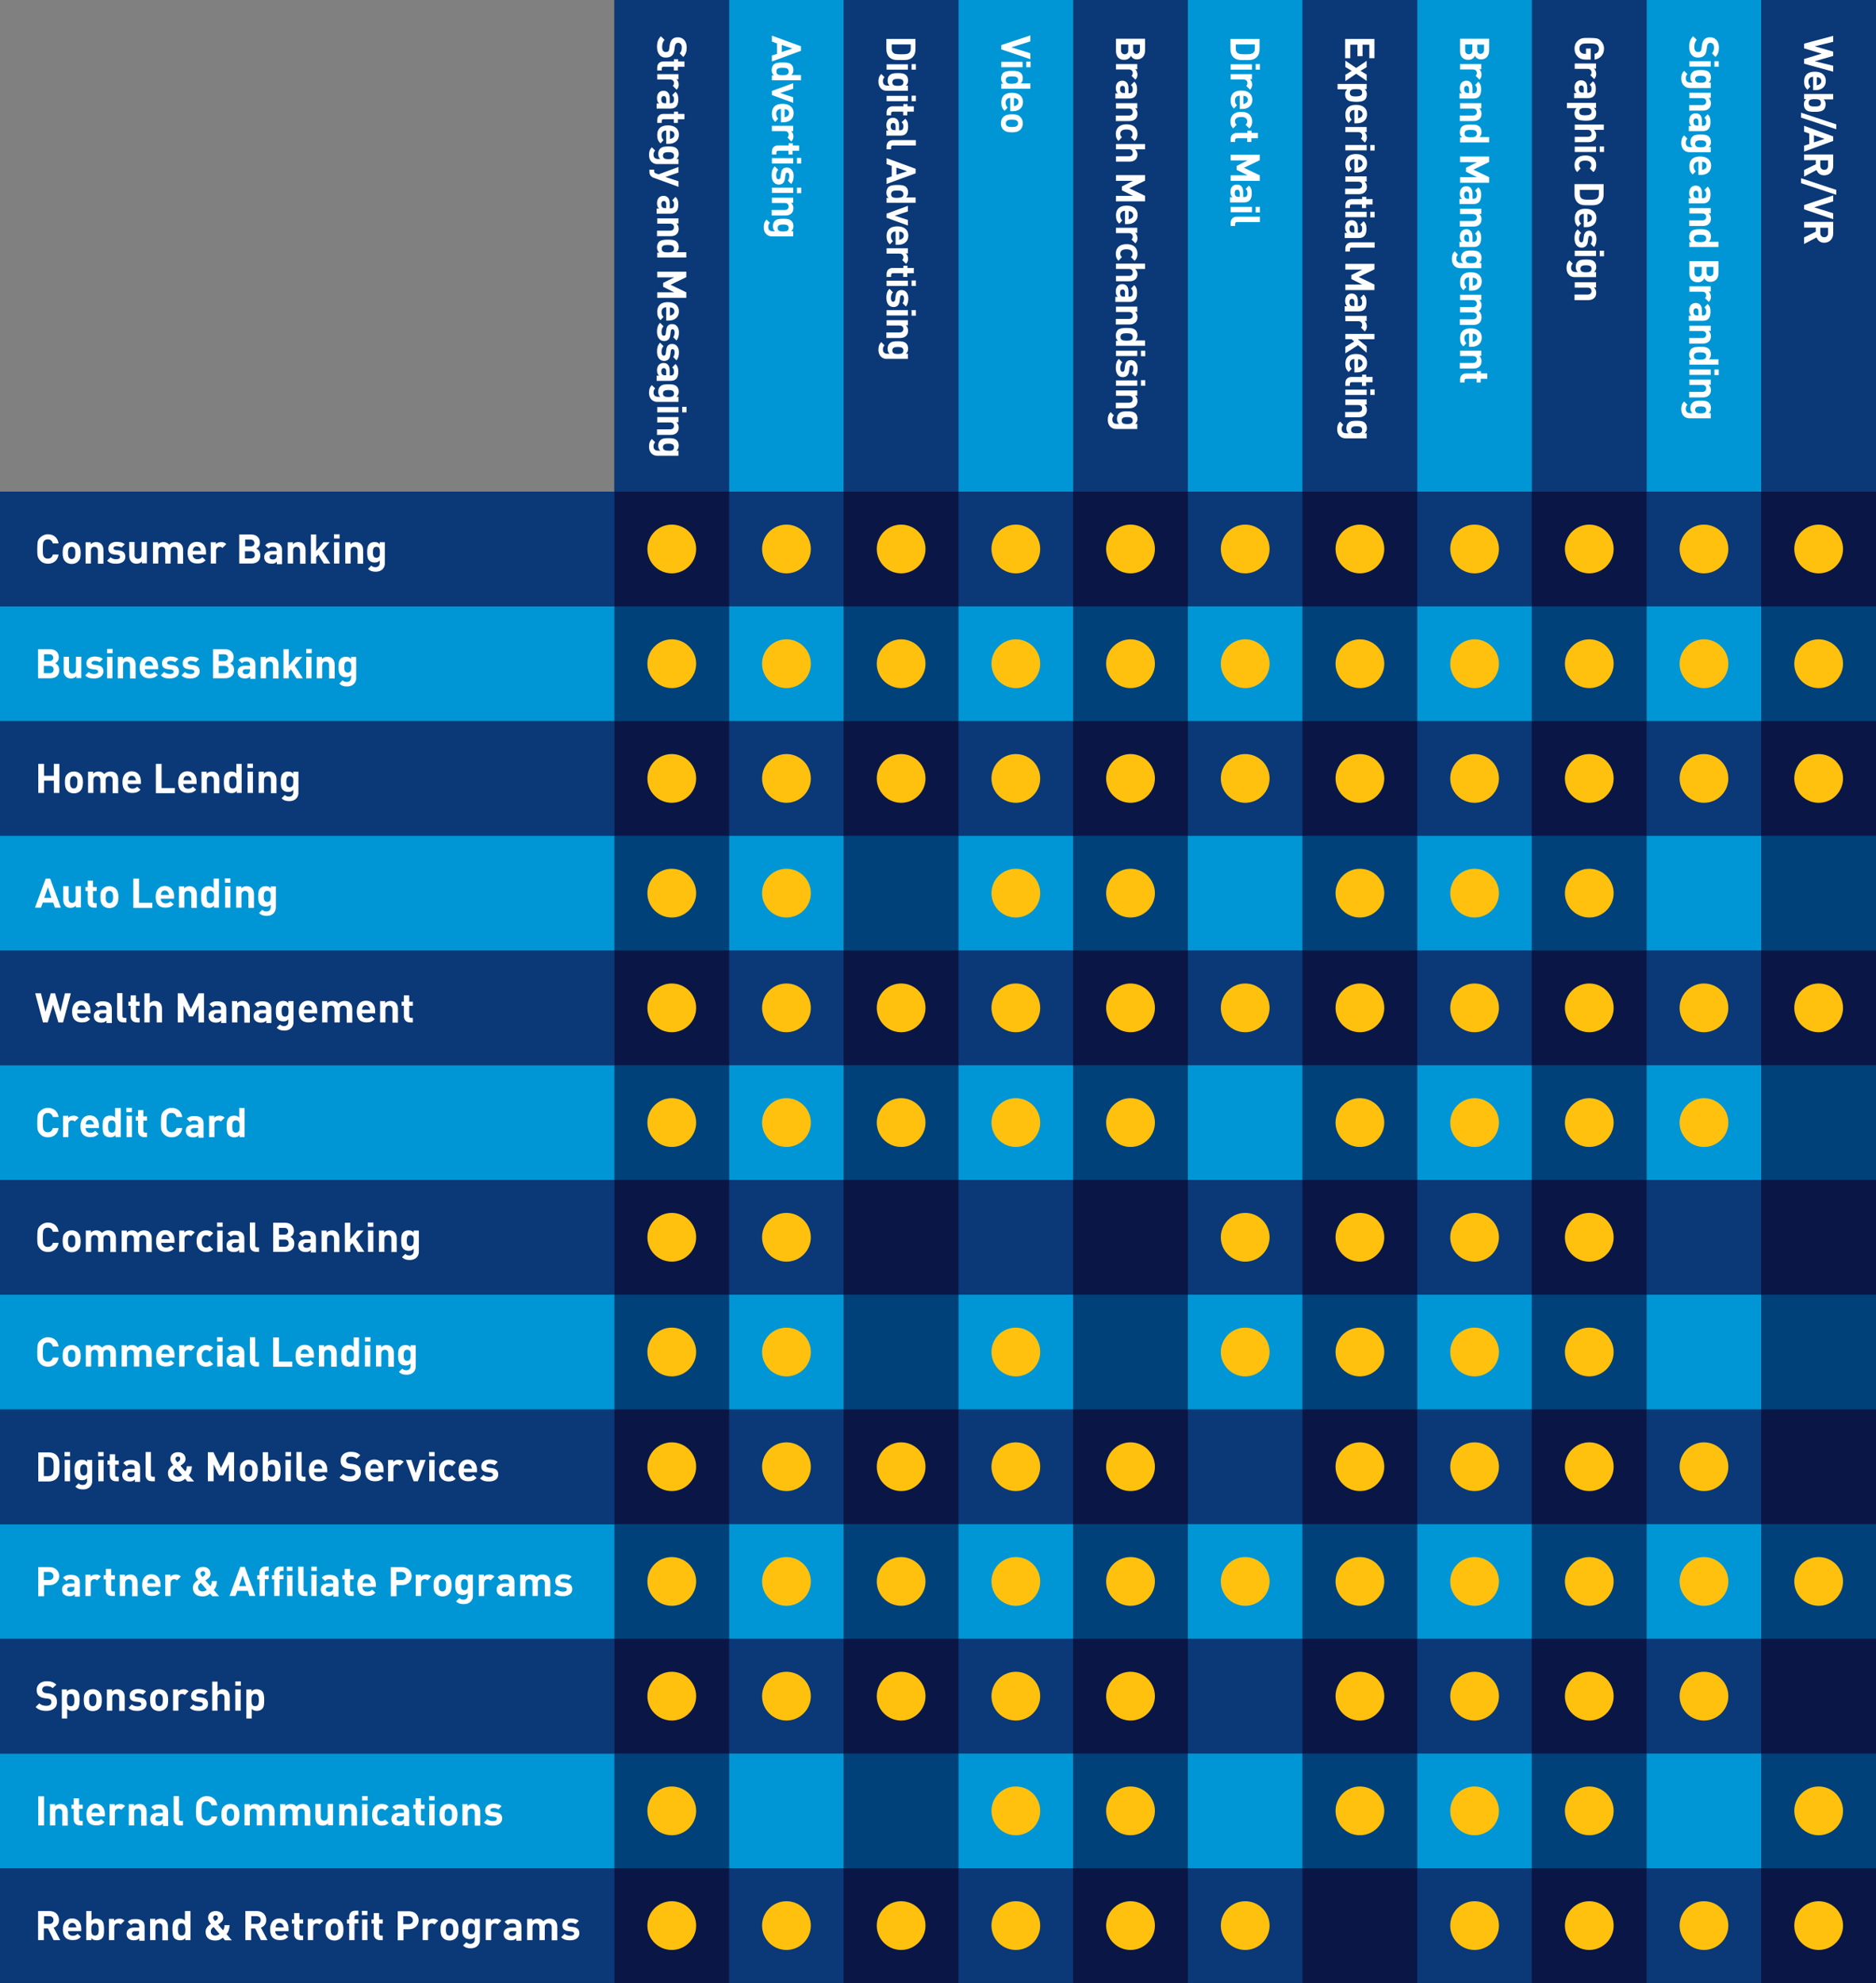<svg version="1.1" id="graph" xmlns="http://www.w3.org/2000/svg" x="0" y="0" viewBox="0 0 916 968" xml:space="preserve"><rect x="0" y="0" width="916" height="968" fill="#808080" stroke="none"/><style>.st0{fill:#0a1746}.st1{fill:#0b3876}.st2{fill:#004179}.st3{fill:#0096d5}.st4{fill:#ffc10e}.st5{fill:#fff}</style><path class="st0" d="M300 0h616v240H300zM0 240h916v728H0z"/><path class="st0" d="M300 240h56v56h-56z"/><path class="st1" d="M356 240h56v56h-56z"/><path class="st0" d="M412 240h56v56h-56z"/><path class="st1" d="M468 240h56v56h-56z"/><path class="st0" d="M524 240h56v56h-56z"/><path class="st1" d="M580 240h56v56h-56z"/><path class="st0" d="M636 240h56v56h-56z"/><path class="st1" d="M692 240h56v56h-56z"/><path class="st0" d="M748 240h56v56h-56z"/><path class="st1" d="M804 240h56v56h-56z"/><path class="st0" d="M860 240h56v56h-56zM300 352h56v56h-56z"/><path class="st1" d="M356 352h56v56h-56z"/><path class="st0" d="M412 352h56v56h-56z"/><path class="st1" d="M468 352h56v56h-56z"/><path class="st0" d="M524 352h56v56h-56z"/><path class="st1" d="M580 352h56v56h-56z"/><path class="st0" d="M636 352h56v56h-56z"/><path class="st1" d="M692 352h56v56h-56z"/><path class="st0" d="M748 352h56v56h-56z"/><path class="st1" d="M804 352h56v56h-56z"/><path class="st0" d="M860 352h56v56h-56zM300 464h56v56h-56z"/><path class="st1" d="M356 464h56v56h-56z"/><path class="st0" d="M412 464h56v56h-56z"/><path class="st1" d="M468 464h56v56h-56z"/><path class="st0" d="M524 464h56v56h-56z"/><path class="st1" d="M580 464h56v56h-56z"/><path class="st0" d="M636 464h56v56h-56z"/><path class="st1" d="M692 464h56v56h-56z"/><path class="st0" d="M748 464h56v56h-56z"/><path class="st1" d="M804 464h56v56h-56z"/><path class="st0" d="M860 464h56v56h-56zM300 576h56v56h-56z"/><path class="st1" d="M356 576h56v56h-56z"/><path class="st0" d="M412 576h56v56h-56z"/><path class="st1" d="M468 576h56v56h-56z"/><path class="st0" d="M524 576h56v56h-56z"/><path class="st1" d="M580 576h56v56h-56z"/><path class="st0" d="M636 576h56v56h-56z"/><path class="st1" d="M692 576h56v56h-56z"/><path class="st0" d="M748 576h56v56h-56z"/><path class="st1" d="M804 576h56v56h-56z"/><path class="st0" d="M860 576h56v56h-56zM300 688h56v56h-56z"/><path class="st1" d="M356 688h56v56h-56z"/><path class="st0" d="M412 688h56v56h-56z"/><path class="st1" d="M468 688h56v56h-56z"/><path class="st0" d="M524 688h56v56h-56z"/><path class="st1" d="M580 688h56v56h-56z"/><path class="st0" d="M636 688h56v56h-56z"/><path class="st1" d="M692 688h56v56h-56z"/><path class="st0" d="M748 688h56v56h-56z"/><path class="st1" d="M804 688h56v56h-56z"/><path class="st0" d="M860 688h56v56h-56zM300 800h56v56h-56z"/><path class="st1" d="M356 800h56v56h-56z"/><path class="st0" d="M412 800h56v56h-56z"/><path class="st1" d="M468 800h56v56h-56z"/><path class="st0" d="M524 800h56v56h-56z"/><path class="st1" d="M580 800h56v56h-56z"/><path class="st0" d="M636 800h56v56h-56z"/><path class="st1" d="M692 800h56v56h-56z"/><path class="st0" d="M748 800h56v56h-56z"/><path class="st1" d="M804 800h56v56h-56z"/><path class="st0" d="M860 800h56v56h-56zM300 912h56v56h-56z"/><path class="st1" d="M356 912h56v56h-56z"/><path class="st0" d="M412 912h56v56h-56z"/><path class="st1" d="M468 912h56v56h-56z"/><path class="st0" d="M524 912h56v56h-56z"/><path class="st1" d="M580 912h56v56h-56z"/><path class="st0" d="M636 912h56v56h-56z"/><path class="st1" d="M692 912h56v56h-56z"/><path class="st0" d="M748 912h56v56h-56z"/><path class="st1" d="M804 912h56v56h-56z"/><path class="st0" d="M860 912h56v56h-56z"/><path class="st2" d="M300 296h56v56h-56z"/><path class="st3" d="M356 296h56v56h-56z"/><path class="st2" d="M412 296h56v56h-56z"/><path class="st3" d="M468 296h56v56h-56z"/><path class="st2" d="M524 296h56v56h-56z"/><path class="st3" d="M580 296h56v56h-56z"/><path class="st2" d="M636 296h56v56h-56z"/><path class="st3" d="M692 296h56v56h-56z"/><path class="st2" d="M748 296h56v56h-56z"/><path class="st3" d="M804 296h56v56h-56z"/><path class="st2" d="M860 296h56v56h-56zM300 408h56v56h-56z"/><path class="st3" d="M356 408h56v56h-56z"/><path class="st2" d="M412 408h56v56h-56z"/><path class="st3" d="M468 408h56v56h-56z"/><path class="st2" d="M524 408h56v56h-56z"/><path class="st3" d="M580 408h56v56h-56z"/><path class="st2" d="M636 408h56v56h-56z"/><path class="st3" d="M692 408h56v56h-56z"/><path class="st2" d="M748 408h56v56h-56z"/><path class="st3" d="M804 408h56v56h-56z"/><path class="st2" d="M860 408h56v56h-56zM300 520h56v56h-56z"/><path class="st3" d="M356 520h56v56h-56z"/><path class="st2" d="M412 520h56v56h-56z"/><path class="st3" d="M468 520h56v56h-56z"/><path class="st2" d="M524 520h56v56h-56z"/><path class="st3" d="M580 520h56v56h-56z"/><path class="st2" d="M636 520h56v56h-56z"/><path class="st3" d="M692 520h56v56h-56z"/><path class="st2" d="M748 520h56v56h-56z"/><path class="st3" d="M804 520h56v56h-56z"/><path class="st2" d="M860 520h56v56h-56zM300 632h56v56h-56z"/><path class="st3" d="M356 632h56v56h-56z"/><path class="st2" d="M412 632h56v56h-56z"/><path class="st3" d="M468 632h56v56h-56z"/><path class="st2" d="M524 632h56v56h-56z"/><path class="st3" d="M580 632h56v56h-56z"/><path class="st2" d="M636 632h56v56h-56z"/><path class="st3" d="M692 632h56v56h-56z"/><path class="st2" d="M748 632h56v56h-56z"/><path class="st3" d="M804 632h56v56h-56z"/><path class="st2" d="M860 632h56v56h-56zM300 744h56v56h-56z"/><path class="st3" d="M356 744h56v56h-56z"/><path class="st2" d="M412 744h56v56h-56z"/><path class="st3" d="M468 744h56v56h-56z"/><path class="st2" d="M524 744h56v56h-56z"/><path class="st3" d="M580 744h56v56h-56z"/><path class="st2" d="M636 744h56v56h-56z"/><path class="st3" d="M692 744h56v56h-56z"/><path class="st2" d="M748 744h56v56h-56z"/><path class="st3" d="M804 744h56v56h-56z"/><path class="st2" d="M860 744h56v56h-56zM300 856h56v56h-56z"/><path class="st3" d="M356 856h56v56h-56z"/><path class="st2" d="M412 856h56v56h-56z"/><path class="st3" d="M468 856h56v56h-56z"/><path class="st2" d="M524 856h56v56h-56z"/><path class="st3" d="M580 856h56v56h-56z"/><path class="st2" d="M636 856h56v56h-56z"/><path class="st3" d="M692 856h56v56h-56z"/><path class="st2" d="M748 856h56v56h-56z"/><path class="st3" d="M804 856h56v56h-56z"/><path class="st2" d="M860 856h56v56h-56z"/><g><circle class="st4" cx="328" cy="268" r="11.9"/><circle class="st4" cx="384" cy="268" r="11.9"/><circle class="st4" cx="440" cy="268" r="11.9"/><circle class="st4" cx="496" cy="268" r="11.9"/><circle class="st4" cx="552" cy="268" r="11.9"/><circle class="st4" cx="608" cy="268" r="11.9"/><circle class="st4" cx="664" cy="268" r="11.9"/><circle class="st4" cx="720" cy="268" r="11.9"/><circle class="st4" cx="776" cy="268" r="11.9"/><circle class="st4" cx="832" cy="268" r="11.9"/><circle class="st4" cx="888" cy="268" r="11.9"/><circle class="st4" cx="328" cy="380" r="11.9"/><circle class="st4" cx="384" cy="380" r="11.9"/><circle class="st4" cx="440" cy="380" r="11.9"/><circle class="st4" cx="496" cy="380" r="11.9"/><circle class="st4" cx="552" cy="380" r="11.9"/><circle class="st4" cx="608" cy="380" r="11.9"/><circle class="st4" cx="664" cy="380" r="11.9"/><circle class="st4" cx="720" cy="380" r="11.9"/><circle class="st4" cx="776" cy="380" r="11.9"/><circle class="st4" cx="832" cy="380" r="11.9"/><circle class="st4" cx="888" cy="380" r="11.9"/><circle class="st4" cx="328" cy="492" r="11.9"/><circle class="st4" cx="384" cy="492" r="11.9"/><circle class="st4" cx="440" cy="492" r="11.9"/><circle class="st4" cx="496" cy="492" r="11.9"/><circle class="st4" cx="552" cy="492" r="11.9"/><circle class="st4" cx="608" cy="492" r="11.9"/><circle class="st4" cx="664" cy="492" r="11.9"/><circle class="st4" cx="720" cy="492" r="11.9"/><circle class="st4" cx="776" cy="492" r="11.9"/><circle class="st4" cx="832" cy="492" r="11.9"/><circle class="st4" cx="888" cy="492" r="11.9"/><circle class="st4" cx="328" cy="604" r="11.9"/><circle class="st4" cx="384" cy="604" r="11.9"/><circle class="st4" cx="608" cy="604" r="11.9"/><circle class="st4" cx="664" cy="604" r="11.9"/><circle class="st4" cx="720" cy="604" r="11.9"/><circle class="st4" cx="776" cy="604" r="11.9"/><circle class="st4" cx="328" cy="716" r="11.9"/><circle class="st4" cx="384" cy="716" r="11.9"/><circle class="st4" cx="440" cy="716" r="11.9"/><circle class="st4" cx="496" cy="716" r="11.9"/><circle class="st4" cx="552" cy="716" r="11.9"/><circle class="st4" cx="664" cy="716" r="11.9"/><circle class="st4" cx="720" cy="716" r="11.9"/><circle class="st4" cx="776" cy="716" r="11.9"/><circle class="st4" cx="832" cy="716" r="11.9"/><circle class="st4" cx="328" cy="828" r="11.9"/><circle class="st4" cx="384" cy="828" r="11.9"/><circle class="st4" cx="440" cy="828" r="11.9"/><circle class="st4" cx="496" cy="828" r="11.9"/><circle class="st4" cx="552" cy="828" r="11.9"/><circle class="st4" cx="664" cy="828" r="11.9"/><circle class="st4" cx="720" cy="828" r="11.9"/><circle class="st4" cx="776" cy="828" r="11.9"/><circle class="st4" cx="832" cy="828" r="11.9"/><circle class="st4" cx="328" cy="940" r="11.9"/><circle class="st4" cx="384" cy="940" r="11.9"/><circle class="st4" cx="440" cy="940" r="11.9"/><circle class="st4" cx="496" cy="940" r="11.9"/><circle class="st4" cx="552" cy="940" r="11.9"/><circle class="st4" cx="608" cy="940" r="11.9"/><circle class="st4" cx="720" cy="940" r="11.9"/><circle class="st4" cx="776" cy="940" r="11.9"/><circle class="st4" cx="832" cy="940" r="11.9"/><circle class="st4" cx="888" cy="940" r="11.9"/><circle class="st4" cx="328" cy="324" r="11.9"/><circle class="st4" cx="384" cy="324" r="11.9"/><circle class="st4" cx="440" cy="324" r="11.9"/><circle class="st4" cx="496" cy="324" r="11.9"/><circle class="st4" cx="552" cy="324" r="11.9"/><circle class="st4" cx="608" cy="324" r="11.9"/><circle class="st4" cx="664" cy="324" r="11.9"/><circle class="st4" cx="720" cy="324" r="11.9"/><circle class="st4" cx="776" cy="324" r="11.9"/><circle class="st4" cx="832" cy="324" r="11.9"/><circle class="st4" cx="888" cy="324" r="11.9"/><circle class="st4" cx="328" cy="436" r="11.9"/><circle class="st4" cx="384" cy="436" r="11.9"/><circle class="st4" cx="496" cy="436" r="11.9"/><circle class="st4" cx="552" cy="436" r="11.9"/><circle class="st4" cx="664" cy="436" r="11.9"/><circle class="st4" cx="720" cy="436" r="11.9"/><circle class="st4" cx="776" cy="436" r="11.9"/><circle class="st4" cx="328" cy="548" r="11.9"/><circle class="st4" cx="384" cy="548" r="11.9"/><circle class="st4" cx="440" cy="548" r="11.9"/><circle class="st4" cx="496" cy="548" r="11.9"/><circle class="st4" cx="552" cy="548" r="11.9"/><circle class="st4" cx="664" cy="548" r="11.9"/><circle class="st4" cx="720" cy="548" r="11.9"/><circle class="st4" cx="776" cy="548" r="11.9"/><circle class="st4" cx="832" cy="548" r="11.9"/><circle class="st4" cx="328" cy="660" r="11.9"/><circle class="st4" cx="384" cy="660" r="11.9"/><circle class="st4" cx="496" cy="660" r="11.9"/><circle class="st4" cx="608" cy="660" r="11.9"/><circle class="st4" cx="664" cy="660" r="11.9"/><circle class="st4" cx="720" cy="660" r="11.9"/><circle class="st4" cx="776" cy="660" r="11.9"/><circle class="st4" cx="328" cy="772" r="11.9"/><circle class="st4" cx="384" cy="772" r="11.9"/><circle class="st4" cx="440" cy="772" r="11.9"/><circle class="st4" cx="496" cy="772" r="11.9"/><circle class="st4" cx="552" cy="772" r="11.9"/><circle class="st4" cx="608" cy="772" r="11.9"/><circle class="st4" cx="664" cy="772" r="11.9"/><circle class="st4" cx="720" cy="772" r="11.9"/><circle class="st4" cx="776" cy="772" r="11.9"/><circle class="st4" cx="832" cy="772" r="11.9"/><circle class="st4" cx="888" cy="772" r="11.9"/><circle class="st4" cx="328" cy="884" r="11.9"/><circle class="st4" cx="496" cy="884" r="11.9"/><circle class="st4" cx="552" cy="884" r="11.9"/><circle class="st4" cx="664" cy="884" r="11.9"/><circle class="st4" cx="720" cy="884" r="11.9"/><circle class="st4" cx="776" cy="884" r="11.9"/><circle class="st4" cx="888" cy="884" r="11.9"/></g><g><path class="st1" d="M0 912h300v56H0z"/><path class="st3" d="M0 856h300v56H0z"/><path class="st1" d="M0 800h300v56H0z"/><path class="st3" d="M0 744h300v56H0z"/><path class="st1" d="M0 688h300v56H0zM0 576h300v56H0z"/><path class="st3" d="M0 520h300v56H0z"/><path class="st1" d="M0 352h300v56H0z"/><path class="st3" d="M0 632h300v56H0z"/><path class="st1" d="M0 464h300v56H0z"/><path class="st3" d="M0 408h300v56H0zM0 296h300v56H0z"/><path class="st1" d="M0 240h300v56H0z"/><path class="st5" d="M23.4 275.2c-1.5 0-2.8-.5-3.8-1.6-.6-.6-1-1.3-1.2-2.1-.2-.8-.2-2-.2-3.5 0-1.6.1-2.7.2-3.5.2-.8.5-1.5 1.2-2.1 1-1 2.3-1.6 3.8-1.6 2.7 0 4.8 1.6 5.2 4.5h-2.8c-.3-1.2-1.1-2-2.4-2-.8 0-1.4.2-1.8.7-.6.6-.7 1.3-.7 4 0 2.8.1 3.4.7 4 .4.5 1 .7 1.8.7 1.3 0 2.1-.8 2.4-2h2.8c-.4 2.9-2.5 4.5-5.2 4.5zM38.2 274c-.6.7-1.7 1.3-3.2 1.3-1.5 0-2.6-.6-3.2-1.3-.9-1-1.2-2.2-1.2-4.1 0-1.9.2-3.1 1.2-4 .6-.7 1.7-1.3 3.2-1.3 1.5 0 2.6.6 3.2 1.3.9 1 1.2 2.2 1.2 4 0 1.9-.2 3.1-1.2 4.1zm-2-6.6c-.3-.3-.7-.5-1.2-.5s-.9.2-1.2.5c-.5.5-.6 1.4-.6 2.5s.1 2 .6 2.5c.3.3.7.5 1.2.5s.9-.2 1.2-.5c.5-.5.6-1.5.6-2.5 0-1.1-.1-2-.6-2.5zM47.8 275.1v-6.3c0-1.4-.9-1.9-1.7-1.9s-1.7.5-1.7 1.9v6.3h-2.6v-10.4h2.5v1c.7-.7 1.6-1.1 2.6-1.1s1.9.3 2.5.9c.8.8 1.1 1.8 1.1 3v6.7h-2.7zM56.7 275.2c-1.6 0-3.1-.2-4.4-1.5L54 272c.9.9 2 1 2.8 1 .9 0 1.8-.3 1.8-1.1 0-.5-.3-.9-1.1-1l-1.6-.2c-1.9-.2-3-1-3-2.9 0-2.2 1.9-3.3 4-3.3 1.6 0 3 .3 4 1.2l-1.6 1.6c-.6-.5-1.5-.7-2.4-.7-1 0-1.5.5-1.5 1 0 .4.2.8 1.1.9l1.6.2c2.1.2 3.1 1.3 3.1 3.1 0 2.3-2 3.4-4.5 3.4zM69.3 275.1v-1c-.7.7-1.6 1.1-2.6 1.1s-1.9-.3-2.5-.9c-.8-.8-1.1-1.8-1.1-3v-6.7h2.6v6.3c0 1.4.9 1.9 1.7 1.9s1.7-.5 1.7-1.9v-6.3h2.6V275h-2.4zM86.7 275.1v-6.3c0-1.4-.9-1.9-1.7-1.9-.8 0-1.7.5-1.7 1.8v6.4h-2.6v-6.3c0-1.4-.9-1.9-1.7-1.9s-1.7.5-1.7 1.9v6.3h-2.6v-10.4h2.5v1c.7-.7 1.6-1.1 2.6-1.1 1.2 0 2.1.4 2.8 1.3.9-.9 1.8-1.3 3.1-1.3 1 0 2 .3 2.6.9.8.8 1.1 1.8 1.1 3v6.7h-2.7zM94.1 270.7c0 1.3.8 2.3 2.3 2.3 1.1 0 1.7-.3 2.4-1l1.6 1.5c-1.1 1.1-2.1 1.6-4 1.6-2.5 0-4.8-1.1-4.8-5.3 0-3.4 1.8-5.3 4.5-5.3 2.9 0 4.5 2.1 4.5 5v1.2h-6.5zm3.7-2.9c-.3-.6-.9-1.1-1.7-1.1-.9 0-1.5.5-1.7 1.1-.2.4-.2.7-.2 1.1h4c-.2-.4-.2-.7-.4-1.1zM108.6 267.5c-.4-.4-.7-.6-1.4-.6-.8 0-1.7.6-1.7 1.9v6.3h-2.6v-10.4h2.5v1c.5-.6 1.5-1.1 2.6-1.1 1 0 1.7.3 2.5 1l-1.9 1.9zM122.8 275.1h-6v-14.2h5.7c2.8 0 4.4 1.6 4.4 4 0 1.6-1 2.6-1.8 2.9.9.4 2 1.3 2 3.2.1 2.7-1.7 4.1-4.3 4.1zm-.4-11.7h-2.7v3.3h2.7c1.2 0 1.8-.7 1.8-1.6s-.7-1.7-1.8-1.7zm.1 5.7h-2.9v3.5h2.9c1.3 0 1.9-.8 1.9-1.8 0-.9-.6-1.7-1.9-1.7zM135.2 275.1v-.9c-.7.7-1.4 1-2.6 1-1.2 0-2-.3-2.7-.9-.6-.6-.9-1.4-.9-2.3 0-1.7 1.1-3 3.6-3h2.5v-.5c0-1.1-.6-1.6-1.9-1.6-1 0-1.5.2-2 .9l-1.7-1.6c1-1.1 2-1.4 3.8-1.4 2.9 0 4.4 1.2 4.4 3.7v6.9h-2.5zm0-4.4h-2.1c-.9 0-1.5.4-1.5 1.2 0 .7.5 1.2 1.5 1.2.7 0 1.2-.1 1.6-.5.3-.3.4-.7.4-1.3v-.6zM146.5 275.1v-6.3c0-1.4-.9-1.9-1.7-1.9s-1.7.5-1.7 1.9v6.3h-2.6v-10.4h2.5v1c.7-.7 1.6-1.1 2.6-1.1s1.9.3 2.5.9c.8.8 1.1 1.8 1.1 3v6.7h-2.7zM158.1 275.1l-2.6-4.3-1.1 1.2v3.1h-2.6v-14.2h2.6v8.1l3.5-4.3h3.1l-3.7 4.2 4 6.2h-3.2zM163.1 262.9v-2.1h2.7v2.1h-2.7zm0 12.2v-10.4h2.6v10.4h-2.6zM174.6 275.1v-6.3c0-1.4-.9-1.9-1.7-1.9s-1.7.5-1.7 1.9v6.3h-2.6v-10.4h2.5v1c.7-.7 1.6-1.1 2.6-1.1s1.9.3 2.5.9c.8.8 1.1 1.8 1.1 3v6.7h-2.7zM183.5 279.1c-1.6 0-2.7-.3-3.8-1.4l1.6-1.6c.6.6 1.2.8 2 .8 1.6 0 2.1-1.1 2.1-2.2v-1.1c-.7.8-1.5 1-2.5 1s-1.9-.3-2.5-.9c-1-1-1.1-2.3-1.1-4.1s.1-3.1 1.1-4.1c.6-.6 1.5-.9 2.5-.9 1.1 0 1.8.3 2.5 1.1v-1h2.5v10c.2 2.5-1.6 4.4-4.4 4.4zm.3-12.2c-1.5 0-1.7 1.3-1.7 2.7 0 1.4.2 2.7 1.7 2.7s1.7-1.3 1.7-2.7c0-1.4-.2-2.7-1.7-2.7z"/><g><path class="st5" d="M24.6 331.1h-6v-14.2h5.7c2.8 0 4.4 1.6 4.4 4 0 1.6-1 2.6-1.8 2.9.9.4 2 1.3 2 3.2.1 2.7-1.7 4.1-4.3 4.1zm-.4-11.7h-2.7v3.3h2.7c1.2 0 1.8-.7 1.8-1.6s-.7-1.7-1.8-1.7zm.1 5.7h-2.9v3.5h2.9c1.3 0 1.9-.8 1.9-1.8 0-.9-.6-1.7-1.9-1.7zM37.3 331.1v-1c-.7.7-1.6 1.1-2.6 1.1s-1.9-.3-2.5-.9c-.8-.8-1.1-1.8-1.1-3v-6.7h2.6v6.3c0 1.4.9 1.9 1.7 1.9s1.7-.5 1.7-1.9v-6.3h2.6V331h-2.4zM46 331.2c-1.6 0-3.1-.2-4.4-1.5l1.7-1.7c.9.9 2 1 2.8 1 .9 0 1.8-.3 1.8-1.1 0-.5-.3-.9-1.1-1l-1.6-.2c-1.9-.2-3-1-3-2.9 0-2.2 1.9-3.3 4-3.3 1.6 0 3 .3 4 1.2l-1.6 1.6c-.6-.5-1.5-.7-2.4-.7-1 0-1.5.5-1.5 1 0 .4.2.8 1.1.9l1.6.2c2.1.2 3.1 1.3 3.1 3.1-.1 2.3-2.1 3.4-4.5 3.4zM52.3 318.9v-2.1H55v2.1h-2.7zm0 12.2v-10.4h2.6v10.4h-2.6zM63.5 331.1v-6.3c0-1.4-.9-1.9-1.7-1.9s-1.7.5-1.7 1.9v6.3h-2.6v-10.4H60v1c.7-.7 1.6-1.1 2.6-1.1s1.9.3 2.5.9c.8.8 1.1 1.8 1.1 3v6.7h-2.7zM70.7 326.7c0 1.3.8 2.3 2.3 2.3 1.1 0 1.7-.3 2.4-1l1.6 1.5c-1.1 1.1-2.1 1.6-4 1.6-2.5 0-4.8-1.1-4.8-5.3 0-3.4 1.8-5.3 4.5-5.3 2.9 0 4.5 2.1 4.5 5v1.2h-6.5zm3.7-2.9c-.3-.6-.9-1.1-1.7-1.1-.9 0-1.5.5-1.7 1.1-.2.4-.2.7-.2 1.1h4c-.2-.4-.2-.7-.4-1.1zM82.9 331.2c-1.6 0-3.1-.2-4.4-1.5l1.7-1.7c.9.9 2 1 2.8 1 .9 0 1.8-.3 1.8-1.1 0-.5-.3-.9-1.1-1l-1.6-.2c-1.9-.2-3-1-3-2.9 0-2.2 1.9-3.3 4-3.3 1.6 0 3 .3 4 1.2l-1.6 1.6c-.6-.5-1.5-.7-2.4-.7-1 0-1.5.5-1.5 1 0 .4.2.8 1.1.9l1.6.2c2.1.2 3.1 1.3 3.1 3.1 0 2.3-2 3.4-4.5 3.4zM93 331.2c-1.6 0-3.1-.2-4.4-1.5l1.7-1.7c.9.9 2 1 2.8 1 .9 0 1.8-.3 1.8-1.1 0-.5-.3-.9-1.1-1l-1.6-.2c-1.9-.2-3-1-3-2.9 0-2.2 1.9-3.3 4-3.3 1.6 0 3 .3 4 1.2l-1.6 1.6c-.6-.5-1.5-.7-2.4-.7-1 0-1.5.5-1.5 1 0 .4.2.8 1.1.9l1.6.2c2.1.2 3.1 1.3 3.1 3.1-.1 2.3-2.1 3.4-4.5 3.4zM110 331.1h-6v-14.2h5.7c2.8 0 4.4 1.6 4.4 4 0 1.6-1 2.6-1.8 2.9.9.4 2 1.3 2 3.2 0 2.7-1.8 4.1-4.3 4.1zm-.5-11.7h-2.7v3.3h2.7c1.2 0 1.8-.7 1.8-1.6s-.6-1.7-1.8-1.7zm.2 5.7h-2.9v3.5h2.9c1.3 0 1.9-.8 1.9-1.8 0-.9-.6-1.7-1.9-1.7zM122.2 331.1v-.9c-.7.7-1.4 1-2.6 1-1.2 0-2-.3-2.7-.9-.6-.6-.9-1.4-.9-2.3 0-1.7 1.1-3 3.6-3h2.5v-.5c0-1.1-.6-1.6-1.9-1.6-1 0-1.5.2-2 .9l-1.7-1.6c1-1.1 2-1.4 3.8-1.4 2.9 0 4.4 1.2 4.4 3.7v6.9h-2.5zm-.1-4.4H120c-.9 0-1.5.4-1.5 1.2 0 .7.5 1.2 1.5 1.2.7 0 1.2-.1 1.6-.5.3-.3.4-.7.4-1.3v-.6zM133.3 331.1v-6.3c0-1.4-.9-1.9-1.7-1.9s-1.7.5-1.7 1.9v6.3h-2.6v-10.4h2.5v1c.7-.7 1.6-1.1 2.6-1.1s1.9.3 2.5.9c.8.8 1.1 1.8 1.1 3v6.7h-2.7zM144.7 331.1l-2.6-4.3-1.1 1.2v3.1h-2.6v-14.2h2.6v8.1l3.5-4.3h3.1l-3.7 4.2 4 6.2h-3.2zM149.5 318.9v-2.1h2.7v2.1h-2.7zm0 12.2v-10.4h2.6v10.4h-2.6zM160.7 331.1v-6.3c0-1.4-.9-1.9-1.7-1.9s-1.7.5-1.7 1.9v6.3h-2.6v-10.4h2.5v1c.7-.7 1.6-1.1 2.6-1.1s1.9.3 2.5.9c.8.8 1.1 1.8 1.1 3v6.7h-2.7zM169.5 335.1c-1.6 0-2.7-.3-3.8-1.4l1.6-1.6c.6.6 1.2.8 2 .8 1.6 0 2.1-1.1 2.1-2.2v-1.1c-.7.8-1.5 1-2.5 1s-1.9-.3-2.5-.9c-1-1-1.1-2.3-1.1-4.1s.1-3.1 1.1-4.1c.6-.6 1.5-.9 2.5-.9 1.1 0 1.8.3 2.5 1.1v-1h2.5v10c.2 2.5-1.6 4.4-4.4 4.4zm.3-12.2c-1.5 0-1.7 1.3-1.7 2.7 0 1.4.2 2.7 1.7 2.7s1.7-1.3 1.7-2.7c0-1.4-.2-2.7-1.7-2.7z"/></g><g><path class="st5" d="M26.3 387.1v-6h-4.8v6h-2.8v-14.2h2.8v5.8h4.8v-5.8H29v14.2h-2.7zM39.3 386c-.6.7-1.7 1.3-3.2 1.3-1.5 0-2.6-.6-3.2-1.3-.9-1-1.2-2.2-1.2-4.1 0-1.9.2-3.1 1.2-4 .6-.7 1.7-1.3 3.2-1.3 1.5 0 2.6.6 3.2 1.3.9 1 1.2 2.2 1.2 4-.1 1.9-.3 3.1-1.2 4.1zm-2.1-6.6c-.3-.3-.7-.5-1.2-.5s-.9.2-1.2.5c-.5.5-.6 1.4-.6 2.5s.1 2 .6 2.5c.3.3.7.5 1.2.5s.9-.2 1.2-.5c.5-.5.6-1.5.6-2.5 0-1.1 0-2-.6-2.5zM55 387.1v-6.3c0-1.4-.9-1.9-1.7-1.9-.8 0-1.7.5-1.7 1.8v6.4H49v-6.3c0-1.4-.9-1.9-1.7-1.9s-1.7.5-1.7 1.9v6.3H43v-10.4h2.5v1c.7-.7 1.6-1.1 2.6-1.1 1.2 0 2.1.4 2.8 1.3.9-.9 1.8-1.3 3.1-1.3 1 0 2 .3 2.6.9.8.8 1.1 1.8 1.1 3v6.7H55zM62.3 382.7c0 1.3.8 2.3 2.3 2.3 1.1 0 1.7-.3 2.4-1l1.6 1.5c-1.1 1.1-2.1 1.6-4 1.6-2.5 0-4.8-1.1-4.8-5.3 0-3.4 1.8-5.3 4.5-5.3 2.9 0 4.5 2.1 4.5 5v1.2h-6.5zm3.8-2.9c-.3-.6-.9-1.1-1.7-1.1-.9 0-1.5.5-1.7 1.1-.2.4-.2.7-.2 1.1h4c-.2-.4-.3-.7-.4-1.1zM76.1 387.1v-14.2h2.8v11.8h6.5v2.5h-9.3zM89.5 382.7c0 1.3.8 2.3 2.3 2.3 1.1 0 1.7-.3 2.4-1l1.6 1.5c-1.1 1.1-2.1 1.6-4 1.6-2.5 0-4.8-1.1-4.8-5.3 0-3.4 1.8-5.3 4.5-5.3 2.9 0 4.5 2.1 4.5 5v1.2h-6.5zm3.7-2.9c-.3-.6-.9-1.1-1.7-1.1-.9 0-1.5.5-1.7 1.1-.2.4-.2.7-.2 1.1h4c-.1-.4-.2-.7-.4-1.1zM104.4 387.1v-6.3c0-1.4-.9-1.9-1.7-1.9s-1.7.5-1.7 1.9v6.3h-2.6v-10.4h2.5v1c.7-.7 1.6-1.1 2.6-1.1s1.9.3 2.5.9c.8.8 1.1 1.8 1.1 3v6.7h-2.7zM115.6 387.1v-1c-.7.8-1.5 1.1-2.6 1.1-1 0-2-.4-2.6-.9-1-1-1.1-2.8-1.1-4.4 0-1.6 0-3.3 1.1-4.4.6-.6 1.5-.9 2.5-.9 1.1 0 1.9.3 2.5 1v-4.7h2.6v14.2h-2.4zm-1.9-8.2c-1.6 0-1.8 1.3-1.8 3s.2 3 1.8 3 1.8-1.3 1.8-3-.2-3-1.8-3zM120.8 374.9v-2.1h2.7v2.1h-2.7zm.1 12.2v-10.4h2.6v10.4h-2.6zM132.3 387.1v-6.3c0-1.4-.9-1.9-1.7-1.9s-1.7.5-1.7 1.9v6.3h-2.6v-10.4h2.5v1c.7-.7 1.6-1.1 2.6-1.1s1.9.3 2.5.9c.8.8 1.1 1.8 1.1 3v6.7h-2.7zM141.3 391.1c-1.6 0-2.7-.3-3.8-1.4l1.6-1.6c.6.6 1.2.8 2 .8 1.6 0 2.1-1.1 2.1-2.2v-1.1c-.7.8-1.5 1-2.5 1s-1.9-.3-2.5-.9c-1-1-1.1-2.3-1.1-4.1s.1-3.1 1.1-4.1c.6-.6 1.5-.9 2.5-.9 1.1 0 1.8.3 2.5 1.1v-1h2.5v10c.2 2.5-1.6 4.4-4.4 4.4zm.2-12.2c-1.5 0-1.7 1.3-1.7 2.7 0 1.4.2 2.7 1.7 2.7s1.7-1.3 1.7-2.7c.1-1.4-.1-2.7-1.7-2.7z"/></g><g><path class="st5" d="M26.8 443.1l-.8-2.5h-5.1l-.9 2.5h-2.9l5.2-14.2h2.2l5.2 14.2h-2.9zm-3.4-10l-1.8 5.2h3.5l-1.7-5.2zM37.1 443.1v-1c-.7.7-1.6 1.1-2.6 1.1s-1.9-.3-2.5-.9c-.8-.8-1.1-1.8-1.1-3v-6.7h2.6v6.3c0 1.4.9 1.9 1.7 1.9s1.7-.5 1.7-1.9v-6.3h2.6V443h-2.4zM45.8 443.1c-2.1 0-3-1.5-3-3V435h-1.1v-2h1.1v-3.1h2.6v3.1h1.8v2h-1.8v5c0 .6.3.9.9.9h.9v2.2h-1.4zM56.6 442c-.6.7-1.7 1.3-3.2 1.3-1.5 0-2.6-.6-3.2-1.3-.9-1-1.2-2.2-1.2-4.1 0-1.9.2-3.1 1.2-4 .6-.7 1.7-1.3 3.2-1.3 1.5 0 2.6.6 3.2 1.3.9 1 1.2 2.2 1.2 4 0 1.9-.3 3.1-1.2 4.1zm-2-6.6c-.3-.3-.7-.5-1.2-.5s-.9.2-1.2.5c-.5.5-.6 1.4-.6 2.5s.1 2 .6 2.5c.3.3.7.5 1.2.5s.9-.2 1.2-.5c.5-.5.6-1.5.6-2.5 0-1.1-.1-2-.6-2.5zM65.1 443.1v-14.2h2.8v11.8h6.5v2.5h-9.3zM78.5 438.7c0 1.3.8 2.3 2.3 2.3 1.1 0 1.7-.3 2.4-1l1.6 1.5c-1.1 1.1-2.1 1.6-4 1.6-2.5 0-4.8-1.1-4.8-5.3 0-3.4 1.8-5.3 4.5-5.3 2.9 0 4.5 2.1 4.5 5v1.2h-6.5zm3.7-2.9c-.3-.6-.9-1.1-1.7-1.1-.9 0-1.5.5-1.7 1.1-.2.4-.2.7-.2 1.1h4c-.2-.4-.2-.7-.4-1.1zM93.4 443.1v-6.3c0-1.4-.9-1.9-1.7-1.9s-1.7.5-1.7 1.9v6.3h-2.6v-10.4h2.5v1c.7-.7 1.6-1.1 2.6-1.1s1.9.3 2.5.9c.8.8 1.1 1.8 1.1 3v6.7h-2.7zM104.5 443.1v-1c-.7.8-1.5 1.1-2.6 1.1-1 0-2-.4-2.6-.9-1-1-1.1-2.8-1.1-4.4 0-1.6 0-3.3 1.1-4.4.6-.6 1.5-.9 2.5-.9 1.1 0 1.9.3 2.5 1v-4.7h2.6v14.2h-2.4zm-1.8-8.2c-1.6 0-1.8 1.3-1.8 3s.2 3 1.8 3 1.8-1.3 1.8-3-.2-3-1.8-3zM109.8 430.9v-2.1h2.7v2.1h-2.7zm.1 12.2v-10.4h2.6v10.4h-2.6zM121.3 443.1v-6.3c0-1.4-.9-1.9-1.7-1.9s-1.7.5-1.7 1.9v6.3h-2.6v-10.4h2.5v1c.7-.7 1.6-1.1 2.6-1.1s1.9.3 2.5.9c.8.8 1.1 1.8 1.1 3v6.7h-2.7zM130.3 447.1c-1.6 0-2.7-.3-3.8-1.4l1.6-1.6c.6.6 1.2.8 2 .8 1.6 0 2.1-1.1 2.1-2.2v-1.1c-.7.8-1.5 1-2.5 1s-1.9-.3-2.5-.9c-1-1-1.1-2.3-1.1-4.1s.1-3.1 1.1-4.1c.6-.6 1.5-.9 2.5-.9 1.1 0 1.8.3 2.5 1.1v-1h2.5v10c.1 2.5-1.6 4.4-4.4 4.4zm.2-12.2c-1.5 0-1.7 1.3-1.7 2.7 0 1.4.2 2.7 1.7 2.7s1.7-1.3 1.7-2.7c0-1.4-.1-2.7-1.7-2.7z"/></g><g><path class="st5" d="M30.8 499.1h-2.3l-2.6-8.6-2.6 8.6H21l-3.8-14.2H20l2.2 9 2.6-9h2.1l2.6 9 2.2-9h2.9l-3.8 14.2zM37.7 494.7c0 1.3.8 2.3 2.3 2.3 1.1 0 1.7-.3 2.4-1l1.6 1.5c-1.1 1.1-2.1 1.6-4 1.6-2.5 0-4.8-1.1-4.8-5.3 0-3.4 1.8-5.3 4.5-5.3 2.9 0 4.5 2.1 4.5 5v1.2h-6.5zm3.8-2.9c-.3-.6-.9-1.1-1.7-1.1-.9 0-1.5.5-1.7 1.1-.2.4-.2.7-.2 1.1h4c-.2-.4-.3-.7-.4-1.1zM52 499.1v-.9c-.7.7-1.4 1-2.6 1-1.2 0-2-.3-2.7-.9-.6-.6-.9-1.4-.9-2.3 0-1.7 1.1-3 3.6-3H52v-.5c0-1.1-.6-1.6-1.9-1.6-1 0-1.5.2-2 .9l-1.7-1.6c1-1.1 2-1.4 3.8-1.4 2.9 0 4.4 1.2 4.4 3.7v6.9H52zm0-4.4h-2.1c-.9 0-1.5.4-1.5 1.2 0 .7.5 1.2 1.5 1.2.7 0 1.2-.1 1.6-.5.3-.3.4-.7.4-1.3v-.6zM60.2 499.1c-2.1 0-3-1.5-3-3v-11.3h2.6V496c0 .6.3.9.9.9h1v2.2h-1.5zM66.8 499.1c-2.1 0-3-1.5-3-3V491h-1.1v-2h1.1v-3.1h2.6v3.1h1.8v2h-1.8v5c0 .6.3.9.9.9h.9v2.2h-1.4zM76.5 499.1v-6.4c0-1.4-.9-1.8-1.7-1.8s-1.7.5-1.7 1.8v6.4h-2.6v-14.2h2.6v4.8c.7-.7 1.6-1.1 2.5-1.1 2.3 0 3.5 1.6 3.5 3.8v6.7h-2.6zM96.9 499.1v-8.3l-2.7 5.4h-1.9l-2.7-5.4v8.3h-2.8v-14.2h2.7l3.7 7.7 3.7-7.7h2.7v14.2h-2.7zM108 499.1v-.9c-.7.7-1.4 1-2.6 1-1.2 0-2-.3-2.7-.9-.6-.6-.9-1.4-.9-2.3 0-1.7 1.1-3 3.6-3h2.5v-.5c0-1.1-.6-1.6-1.9-1.6-1 0-1.5.2-2 .9l-1.7-1.6c1-1.1 2-1.4 3.8-1.4 2.9 0 4.4 1.2 4.4 3.7v6.9H108zm0-4.4h-2.1c-.9 0-1.5.4-1.5 1.2 0 .7.5 1.2 1.5 1.2.7 0 1.2-.1 1.6-.5.3-.3.4-.7.4-1.3v-.6zM119.3 499.1v-6.3c0-1.4-.9-1.9-1.7-1.9s-1.7.5-1.7 1.9v6.3h-2.6v-10.4h2.5v1c.7-.7 1.6-1.1 2.6-1.1s1.9.3 2.5.9c.8.8 1.1 1.8 1.1 3v6.7h-2.7zM130 499.1v-.9c-.7.7-1.4 1-2.6 1-1.2 0-2-.3-2.7-.9-.6-.6-.9-1.4-.9-2.3 0-1.7 1.1-3 3.6-3h2.5v-.5c0-1.1-.6-1.6-1.9-1.6-1 0-1.5.2-2 .9l-1.7-1.6c1-1.1 2-1.4 3.8-1.4 2.9 0 4.4 1.2 4.4 3.7v6.9H130zm0-4.4h-2.1c-.9 0-1.5.4-1.5 1.2 0 .7.5 1.2 1.5 1.2.7 0 1.2-.1 1.6-.5.3-.3.4-.7.4-1.3v-.6zM138.9 503.1c-1.6 0-2.7-.3-3.8-1.4l1.6-1.6c.6.6 1.2.8 2 .8 1.6 0 2.1-1.1 2.1-2.2v-1.1c-.7.8-1.5 1-2.5 1s-1.9-.3-2.5-.9c-1-1-1.1-2.3-1.1-4.1s.1-3.1 1.1-4.1c.6-.6 1.5-.9 2.5-.9 1.1 0 1.8.3 2.5 1.1v-1h2.5v10c.2 2.5-1.6 4.4-4.4 4.4zm.3-12.2c-1.5 0-1.7 1.3-1.7 2.7 0 1.4.2 2.7 1.7 2.7s1.7-1.3 1.7-2.7c0-1.4-.2-2.7-1.7-2.7zM148.4 494.7c0 1.3.8 2.3 2.3 2.3 1.1 0 1.7-.3 2.4-1l1.6 1.5c-1.1 1.1-2.1 1.6-4 1.6-2.5 0-4.8-1.1-4.8-5.3 0-3.4 1.8-5.3 4.5-5.3 2.9 0 4.5 2.1 4.5 5v1.2h-6.5zm3.7-2.9c-.3-.6-.9-1.1-1.7-1.1-.9 0-1.5.5-1.7 1.1-.2.4-.2.7-.2 1.1h4c-.2-.4-.3-.7-.4-1.1zM169.3 499.1v-6.3c0-1.4-.9-1.9-1.7-1.9-.8 0-1.7.5-1.7 1.8v6.4h-2.6v-6.3c0-1.4-.9-1.9-1.7-1.9s-1.7.5-1.7 1.9v6.3h-2.6v-10.4h2.5v1c.7-.7 1.6-1.1 2.6-1.1 1.2 0 2.1.4 2.8 1.3.9-.9 1.8-1.3 3.1-1.3 1 0 2 .3 2.6.9.8.8 1.1 1.8 1.1 3v6.7h-2.7zM176.7 494.7c0 1.3.8 2.3 2.3 2.3 1.1 0 1.7-.3 2.4-1l1.6 1.5c-1.1 1.1-2.1 1.6-4 1.6-2.5 0-4.8-1.1-4.8-5.3 0-3.4 1.8-5.3 4.5-5.3 2.9 0 4.5 2.1 4.5 5v1.2h-6.5zm3.7-2.9c-.3-.6-.9-1.1-1.7-1.1-.9 0-1.5.5-1.7 1.1-.2.4-.2.7-.2 1.1h4c-.2-.4-.2-.7-.4-1.1zM191.6 499.1v-6.3c0-1.4-.9-1.9-1.7-1.9s-1.7.5-1.7 1.9v6.3h-2.6v-10.4h2.5v1c.7-.7 1.6-1.1 2.6-1.1s1.9.3 2.5.9c.8.8 1.1 1.8 1.1 3v6.7h-2.7zM200.2 499.1c-2.1 0-3-1.5-3-3V491h-1.1v-2h1.1v-3.1h2.6v3.1h1.8v2h-1.8v5c0 .6.3.9.9.9h.9v2.2h-1.4z"/></g><g><path class="st5" d="M23.4 555.2c-1.5 0-2.8-.5-3.8-1.6-.6-.6-1-1.3-1.2-2.1-.2-.8-.2-2-.2-3.5 0-1.6.1-2.7.2-3.5.2-.8.5-1.5 1.2-2.1 1-1 2.3-1.6 3.8-1.6 2.7 0 4.8 1.6 5.2 4.5h-2.8c-.3-1.2-1.1-2-2.4-2-.8 0-1.4.2-1.8.7-.6.6-.7 1.3-.7 4 0 2.8.1 3.4.7 4 .4.5 1 .7 1.8.7 1.3 0 2.1-.8 2.4-2h2.8c-.4 2.9-2.5 4.5-5.2 4.5zM36.5 547.5c-.4-.4-.7-.6-1.4-.6-.8 0-1.7.6-1.7 1.9v6.3h-2.6v-10.4h2.5v1c.5-.6 1.5-1.1 2.6-1.1 1 0 1.7.3 2.5 1l-1.9 1.9zM41.8 550.7c0 1.3.8 2.3 2.3 2.3 1.1 0 1.7-.3 2.4-1l1.6 1.5c-1.1 1.1-2.1 1.6-4 1.6-2.5 0-4.8-1.1-4.8-5.3 0-3.4 1.8-5.3 4.5-5.3 2.9 0 4.5 2.1 4.5 5v1.2h-6.5zm3.7-2.9c-.3-.6-.9-1.1-1.7-1.1-.9 0-1.5.5-1.7 1.1-.2.4-.2.7-.2 1.1h4c-.2-.4-.2-.7-.4-1.1zM56.4 555.1v-1c-.7.8-1.5 1.1-2.6 1.1-1 0-2-.4-2.6-.9-1-1-1.1-2.8-1.1-4.4 0-1.6 0-3.3 1.1-4.4.6-.6 1.5-.9 2.5-.9 1.1 0 1.9.3 2.5 1v-4.7H59v14.2h-2.6zm-1.8-8.2c-1.6 0-1.8 1.3-1.8 3s.2 3 1.8 3 1.8-1.3 1.8-3-.2-3-1.8-3zM61.7 542.9v-2.1h2.7v2.1h-2.7zm.1 12.2v-10.4h2.6v10.4h-2.6zM70.4 555.1c-2.1 0-3-1.5-3-3V547h-1.1v-2h1.1v-3.1H70v3.1h1.8v2H70v5c0 .6.3.9.9.9h.9v2.2h-1.4zM83.8 555.2c-1.5 0-2.8-.5-3.8-1.6-.6-.6-1-1.3-1.2-2.1-.2-.8-.2-2-.2-3.5 0-1.6.1-2.7.2-3.5.2-.8.5-1.5 1.2-2.1 1-1 2.3-1.6 3.8-1.6 2.7 0 4.8 1.6 5.2 4.5h-2.8c-.3-1.2-1.1-2-2.4-2-.8 0-1.4.2-1.8.7-.6.6-.7 1.3-.7 4 0 2.8.1 3.4.7 4 .4.5 1 .7 1.8.7 1.3 0 2.1-.8 2.4-2H89c-.4 2.9-2.5 4.5-5.2 4.5zM96.9 555.1v-.9c-.7.7-1.4 1-2.6 1-1.2 0-2-.3-2.7-.9-.6-.6-.9-1.4-.9-2.3 0-1.7 1.1-3 3.6-3h2.5v-.5c0-1.1-.6-1.6-1.9-1.6-1 0-1.5.2-2 .9l-1.7-1.6c1-1.1 2-1.4 3.8-1.4 2.9 0 4.4 1.2 4.4 3.7v6.9h-2.5zm-.1-4.4h-2.1c-.9 0-1.5.4-1.5 1.2 0 .7.5 1.2 1.5 1.2.7 0 1.2-.1 1.6-.5.3-.3.4-.7.4-1.3v-.6zM107.8 547.5c-.4-.4-.7-.6-1.4-.6-.8 0-1.7.6-1.7 1.9v6.3h-2.6v-10.4h2.5v1c.5-.6 1.5-1.1 2.6-1.1 1 0 1.7.3 2.5 1l-1.9 1.9zM117 555.1v-1c-.7.8-1.5 1.1-2.6 1.1-1 0-2-.4-2.6-.9-1-1-1.1-2.8-1.1-4.4 0-1.6 0-3.3 1.1-4.4.6-.6 1.5-.9 2.5-.9 1.1 0 1.9.3 2.5 1v-4.7h2.6v14.2H117zm-1.8-8.2c-1.6 0-1.8 1.3-1.8 3s.2 3 1.8 3 1.8-1.3 1.8-3-.2-3-1.8-3z"/></g><g><path class="st5" d="M23.4 611.2c-1.5 0-2.8-.5-3.8-1.6-.6-.6-1-1.3-1.2-2.1-.2-.8-.2-2-.2-3.5 0-1.6.1-2.7.2-3.5.2-.8.5-1.5 1.2-2.1 1-1 2.3-1.6 3.8-1.6 2.7 0 4.8 1.6 5.2 4.5h-2.8c-.3-1.2-1.1-2-2.4-2-.8 0-1.4.2-1.8.7-.6.6-.7 1.3-.7 4 0 2.8.1 3.4.7 4 .4.5 1 .7 1.8.7 1.3 0 2.1-.8 2.4-2h2.8c-.4 2.9-2.5 4.5-5.2 4.5zM38.2 610c-.6.7-1.7 1.3-3.2 1.3-1.5 0-2.6-.6-3.2-1.3-.9-1-1.2-2.2-1.2-4.1 0-1.9.2-3.1 1.2-4 .6-.7 1.7-1.3 3.2-1.3 1.5 0 2.6.6 3.2 1.3.9 1 1.2 2.2 1.2 4 0 1.9-.2 3.1-1.2 4.1zm-2-6.6c-.3-.3-.7-.5-1.2-.5s-.9.2-1.2.5c-.5.5-.6 1.4-.6 2.5s.1 2 .6 2.5c.3.3.7.5 1.2.5s.9-.2 1.2-.5c.5-.5.6-1.5.6-2.5 0-1.1-.1-2-.6-2.5zM53.9 611.1v-6.3c0-1.4-.9-1.9-1.7-1.9-.8 0-1.7.5-1.7 1.8v6.4h-2.6v-6.3c0-1.4-.9-1.9-1.7-1.9s-1.7.5-1.7 1.9v6.3h-2.6v-10.4h2.5v1c.7-.7 1.6-1.1 2.6-1.1 1.2 0 2.1.4 2.8 1.3.9-.9 1.8-1.3 3.1-1.3 1 0 2 .3 2.6.9.8.8 1.1 1.8 1.1 3v6.7h-2.7zM71.4 611.1v-6.3c0-1.4-.9-1.9-1.7-1.9-.8 0-1.7.5-1.7 1.8v6.4h-2.6v-6.3c0-1.4-.9-1.9-1.7-1.9s-1.7.5-1.7 1.9v6.3h-2.6v-10.4h2.5v1c.7-.7 1.6-1.1 2.6-1.1 1.2 0 2.1.4 2.8 1.3.9-.9 1.8-1.3 3.1-1.3 1 0 2 .3 2.6.9.8.8 1.1 1.8 1.1 3v6.7h-2.7zM78.7 606.7c0 1.3.8 2.3 2.3 2.3 1.1 0 1.7-.3 2.4-1l1.6 1.5c-1.1 1.1-2.1 1.6-4 1.6-2.5 0-4.8-1.1-4.8-5.3 0-3.4 1.8-5.3 4.5-5.3 2.9 0 4.5 2.1 4.5 5v1.2h-6.5zm3.8-2.9c-.3-.6-.9-1.1-1.7-1.1-.9 0-1.5.5-1.7 1.1-.2.4-.2.7-.2 1.1h4c-.2-.4-.3-.7-.4-1.1zM93.2 603.5c-.4-.4-.7-.6-1.4-.6-.8 0-1.7.6-1.7 1.9v6.3h-2.6v-10.4H90v1c.5-.6 1.5-1.1 2.6-1.1 1 0 1.7.3 2.5 1l-1.9 1.9zM100.7 611.2c-2.1 0-4.7-1.1-4.7-5.3 0-4.2 2.6-5.3 4.7-5.3 1.4 0 2.5.4 3.4 1.4l-1.8 1.8c-.5-.6-1-.8-1.7-.8-.6 0-1.1.2-1.5.7-.4.5-.6 1.2-.6 2.3 0 1.1.2 1.8.6 2.3.4.5.9.7 1.5.7.7 0 1.1-.2 1.7-.8l1.8 1.7c-.9.9-2 1.3-3.4 1.3zM106 598.9v-2.1h2.7v2.1H106zm.1 12.2v-10.4h2.6v10.4h-2.6zM116.8 611.1v-.9c-.7.7-1.4 1-2.6 1-1.2 0-2-.3-2.7-.9-.6-.6-.9-1.4-.9-2.3 0-1.7 1.1-3 3.6-3h2.5v-.5c0-1.1-.6-1.6-1.9-1.6-1 0-1.5.2-2 .9l-1.7-1.6c1-1.1 2-1.4 3.8-1.4 2.9 0 4.4 1.2 4.4 3.7v6.9h-2.5zm0-4.4h-2.1c-.9 0-1.5.4-1.5 1.2 0 .7.5 1.2 1.5 1.2.7 0 1.2-.1 1.6-.5.3-.3.4-.7.4-1.3v-.6zM125 611.1c-2.1 0-3-1.5-3-3v-11.3h2.6V608c0 .6.3.9.9.9h1v2.2H125zM139.4 611.1h-6v-14.2h5.7c2.8 0 4.4 1.6 4.4 4 0 1.6-1 2.6-1.8 2.9.9.4 2 1.3 2 3.2 0 2.7-1.8 4.1-4.3 4.1zm-.5-11.7h-2.7v3.3h2.7c1.2 0 1.8-.7 1.8-1.6s-.6-1.7-1.8-1.7zm.2 5.7h-2.9v3.5h2.9c1.3 0 1.9-.8 1.9-1.8-.1-.9-.7-1.7-1.9-1.7zM151.8 611.1v-.9c-.7.7-1.4 1-2.6 1-1.2 0-2-.3-2.7-.9-.6-.6-.9-1.4-.9-2.3 0-1.7 1.1-3 3.6-3h2.5v-.5c0-1.1-.6-1.6-1.9-1.6-1 0-1.5.2-2 .9l-1.7-1.6c1-1.1 2-1.4 3.8-1.4 2.9 0 4.4 1.2 4.4 3.7v6.9h-2.5zm-.1-4.4h-2.1c-.9 0-1.5.4-1.5 1.2 0 .7.5 1.2 1.5 1.2.7 0 1.2-.1 1.6-.5.3-.3.4-.7.4-1.3v-.6zM163.1 611.1v-6.3c0-1.4-.9-1.9-1.7-1.9s-1.7.5-1.7 1.9v6.3H157v-10.4h2.5v1c.7-.7 1.6-1.1 2.6-1.1s1.9.3 2.5.9c.8.8 1.1 1.8 1.1 3v6.7h-2.6zM174.7 611.1l-2.6-4.3-1.1 1.2v3.1h-2.6v-14.2h2.6v8.1l3.5-4.3h3.1l-3.7 4.2 4 6.2h-3.2zM179.6 598.9v-2.1h2.7v2.1h-2.7zm.1 12.2v-10.4h2.6v10.4h-2.6zM191.1 611.1v-6.3c0-1.4-.9-1.9-1.7-1.9s-1.7.5-1.7 1.9v6.3H185v-10.4h2.5v1c.7-.7 1.6-1.1 2.6-1.1s1.9.3 2.5.9c.8.8 1.1 1.8 1.1 3v6.7h-2.6zM200.1 615.1c-1.6 0-2.7-.3-3.8-1.4l1.6-1.6c.6.6 1.2.8 2 .8 1.6 0 2.1-1.1 2.1-2.2v-1.1c-.7.8-1.5 1-2.5 1s-1.9-.3-2.5-.9c-1-1-1.1-2.3-1.1-4.1s.1-3.1 1.1-4.1c.6-.6 1.5-.9 2.5-.9 1.1 0 1.8.3 2.5 1.1v-1h2.5v10c.2 2.5-1.6 4.4-4.4 4.4zm.2-12.2c-1.5 0-1.7 1.3-1.7 2.7 0 1.4.2 2.7 1.7 2.7s1.7-1.3 1.7-2.7c.1-1.4-.1-2.7-1.7-2.7z"/></g><g><path class="st5" d="M23.4 667.2c-1.5 0-2.8-.5-3.8-1.6-.6-.6-1-1.3-1.2-2.1-.2-.8-.2-2-.2-3.5 0-1.6.1-2.7.2-3.5.2-.8.5-1.5 1.2-2.1 1-1 2.3-1.6 3.8-1.6 2.7 0 4.8 1.6 5.2 4.5h-2.8c-.3-1.2-1.1-2-2.4-2-.8 0-1.4.2-1.8.7-.6.6-.7 1.3-.7 4 0 2.8.1 3.4.7 4 .4.5 1 .7 1.8.7 1.3 0 2.1-.8 2.4-2h2.8c-.4 2.9-2.5 4.5-5.2 4.5zM38.2 666c-.6.7-1.7 1.3-3.2 1.3-1.5 0-2.6-.6-3.2-1.3-.9-1-1.2-2.2-1.2-4.1 0-1.9.2-3.1 1.2-4 .6-.7 1.7-1.3 3.2-1.3 1.5 0 2.6.6 3.2 1.3.9 1 1.2 2.2 1.2 4 0 1.9-.2 3.1-1.2 4.1zm-2-6.6c-.3-.3-.7-.5-1.2-.5s-.9.2-1.2.5c-.5.5-.6 1.4-.6 2.5s.1 2 .6 2.5c.3.3.7.5 1.2.5s.9-.2 1.2-.5c.5-.5.6-1.5.6-2.5 0-1.1-.1-2-.6-2.5zM53.9 667.1v-6.3c0-1.4-.9-1.9-1.7-1.9-.8 0-1.7.5-1.7 1.8v6.4h-2.6v-6.3c0-1.4-.9-1.9-1.7-1.9s-1.7.5-1.7 1.9v6.3h-2.6v-10.4h2.5v1c.7-.7 1.6-1.1 2.6-1.1 1.2 0 2.1.4 2.8 1.3.9-.9 1.8-1.3 3.1-1.3 1 0 2 .3 2.6.9.8.8 1.1 1.8 1.1 3v6.7h-2.7zM71.4 667.1v-6.3c0-1.4-.9-1.9-1.7-1.9-.8 0-1.7.5-1.7 1.8v6.4h-2.6v-6.3c0-1.4-.9-1.9-1.7-1.9s-1.7.5-1.7 1.9v6.3h-2.6v-10.4h2.5v1c.7-.7 1.6-1.1 2.6-1.1 1.2 0 2.1.4 2.8 1.3.9-.9 1.8-1.3 3.1-1.3 1 0 2 .3 2.6.9.8.8 1.1 1.8 1.1 3v6.7h-2.7zM78.7 662.7c0 1.3.8 2.3 2.3 2.3 1.1 0 1.7-.3 2.4-1l1.6 1.5c-1.1 1.1-2.1 1.6-4 1.6-2.5 0-4.8-1.1-4.8-5.3 0-3.4 1.8-5.3 4.5-5.3 2.9 0 4.5 2.1 4.5 5v1.2h-6.5zm3.8-2.9c-.3-.6-.9-1.1-1.7-1.1-.9 0-1.5.5-1.7 1.1-.2.4-.2.7-.2 1.1h4c-.2-.4-.3-.7-.4-1.1zM93.2 659.5c-.4-.4-.7-.6-1.4-.6-.8 0-1.7.6-1.7 1.9v6.3h-2.6v-10.4H90v1c.5-.6 1.5-1.1 2.6-1.1 1 0 1.7.3 2.5 1l-1.9 1.9zM100.7 667.2c-2.1 0-4.7-1.1-4.7-5.3 0-4.2 2.6-5.3 4.7-5.3 1.4 0 2.5.4 3.4 1.4l-1.8 1.8c-.5-.6-1-.8-1.7-.8-.6 0-1.1.2-1.5.7-.4.5-.6 1.2-.6 2.3 0 1.1.2 1.8.6 2.3.4.5.9.7 1.5.7.7 0 1.1-.2 1.7-.8l1.8 1.7c-.9.9-2 1.3-3.4 1.3zM106 654.9v-2.1h2.7v2.1H106zm.1 12.2v-10.4h2.6v10.4h-2.6zM116.8 667.1v-.9c-.7.7-1.4 1-2.6 1-1.2 0-2-.3-2.7-.9-.6-.6-.9-1.4-.9-2.3 0-1.7 1.1-3 3.6-3h2.5v-.5c0-1.1-.6-1.6-1.9-1.6-1 0-1.5.2-2 .9l-1.7-1.6c1-1.1 2-1.4 3.8-1.4 2.9 0 4.4 1.2 4.4 3.7v6.9h-2.5zm0-4.4h-2.1c-.9 0-1.5.4-1.5 1.2 0 .7.5 1.2 1.5 1.2.7 0 1.2-.1 1.6-.5.3-.3.4-.7.4-1.3v-.6zM125 667.1c-2.1 0-3-1.5-3-3v-11.3h2.6V664c0 .6.3.9.9.9h1v2.2H125zM133.4 667.1v-14.2h2.8v11.8h6.5v2.5h-9.3zM146.8 662.7c0 1.3.8 2.3 2.3 2.3 1.1 0 1.7-.3 2.4-1l1.6 1.5c-1.1 1.1-2.1 1.6-4 1.6-2.5 0-4.8-1.1-4.8-5.3 0-3.4 1.8-5.3 4.5-5.3 2.9 0 4.5 2.1 4.5 5v1.2h-6.5zm3.7-2.9c-.3-.6-.9-1.1-1.7-1.1-.9 0-1.5.5-1.7 1.1-.2.4-.2.7-.2 1.1h4c-.1-.4-.2-.7-.4-1.1zM161.7 667.1v-6.3c0-1.4-.9-1.9-1.7-1.9s-1.7.5-1.7 1.9v6.3h-2.6v-10.4h2.5v1c.7-.7 1.6-1.1 2.6-1.1s1.9.3 2.5.9c.8.8 1.1 1.8 1.1 3v6.7h-2.7zM172.9 667.1v-1c-.7.8-1.5 1.1-2.6 1.1-1 0-2-.4-2.6-.9-1-1-1.1-2.8-1.1-4.4 0-1.6 0-3.3 1.1-4.4.6-.6 1.5-.9 2.5-.9 1.1 0 1.9.3 2.5 1v-4.7h2.6v14.2h-2.4zm-1.9-8.2c-1.6 0-1.8 1.3-1.8 3s.2 3 1.8 3 1.8-1.3 1.8-3-.2-3-1.8-3zM178.2 654.9v-2.1h2.7v2.1h-2.7zm0 12.2v-10.4h2.6v10.4h-2.6zM189.6 667.1v-6.3c0-1.4-.9-1.9-1.7-1.9s-1.7.5-1.7 1.9v6.3h-2.6v-10.4h2.5v1c.7-.7 1.6-1.1 2.6-1.1s1.9.3 2.5.9c.8.8 1.1 1.8 1.1 3v6.7h-2.7zM198.6 671.1c-1.6 0-2.7-.3-3.8-1.4l1.6-1.6c.6.6 1.2.8 2 .8 1.6 0 2.1-1.1 2.1-2.2v-1.1c-.7.8-1.5 1-2.5 1s-1.9-.3-2.5-.9c-1-1-1.1-2.3-1.1-4.1s.1-3.1 1.1-4.1c.6-.6 1.5-.9 2.5-.9 1.1 0 1.8.3 2.5 1.1v-1h2.5v10c.2 2.5-1.6 4.4-4.4 4.4zm.2-12.2c-1.5 0-1.7 1.3-1.7 2.7 0 1.4.2 2.7 1.7 2.7s1.7-1.3 1.7-2.7c.1-1.4-.1-2.7-1.7-2.7z"/></g><g><path class="st5" d="M27.6 721.8c-.9.9-2.3 1.4-3.8 1.4h-5.1V709h5.1c1.5 0 2.8.4 3.8 1.4 1.6 1.6 1.4 3.6 1.4 5.7s.2 4.1-1.4 5.7zm-2-9.6c-.5-.6-1.1-.9-2.1-.9h-2.1v9.3h2.1c1 0 1.6-.3 2.1-.9.5-.6.6-1.7.6-3.8s-.1-3-.6-3.7zM31.5 710.9v-2.1h2.7v2.1h-2.7zm.1 12.2v-10.4h2.6v10.4h-2.6zM40.6 727.1c-1.6 0-2.7-.3-3.8-1.4l1.6-1.6c.6.6 1.2.8 2 .8 1.6 0 2.1-1.1 2.1-2.2v-1.1c-.7.8-1.5 1-2.5 1s-1.9-.3-2.5-.9c-1-1-1.1-2.3-1.1-4.1s.1-3.1 1.1-4.1c.6-.6 1.5-.9 2.5-.9 1.1 0 1.8.3 2.5 1.1v-1H45v10c.2 2.5-1.6 4.4-4.4 4.4zm.3-12.2c-1.5 0-1.7 1.3-1.7 2.7 0 1.4.2 2.7 1.7 2.7s1.7-1.3 1.7-2.7c0-1.4-.2-2.7-1.7-2.7zM47.9 710.9v-2.1h2.7v2.1h-2.7zm.1 12.2v-10.4h2.6v10.4H48zM56.6 723.1c-2.1 0-3-1.5-3-3V715h-1.1v-2h1.1v-3.1h2.6v3.1H58v2h-1.8v5c0 .6.3.9.9.9h.9v2.2h-1.4zM65.9 723.1v-.9c-.7.7-1.4 1-2.6 1-1.2 0-2-.3-2.7-.9-.6-.6-.9-1.4-.9-2.3 0-1.7 1.1-3 3.6-3h2.5v-.5c0-1.1-.6-1.6-1.9-1.6-1 0-1.5.2-2 .9l-1.7-1.6c1-1.1 2-1.4 3.8-1.4 2.9 0 4.4 1.2 4.4 3.7v6.9h-2.5zm-.1-4.4h-2.1c-.9 0-1.5.4-1.5 1.2 0 .7.5 1.2 1.5 1.2.7 0 1.2-.1 1.6-.5.3-.3.4-.7.4-1.3v-.6zM74.1 723.1c-2.1 0-3-1.5-3-3v-11.3h2.6V720c0 .6.3.9.9.9h1v2.2h-1.5zM91.4 723.1l-1-1.2c-.7.5-1.6 1.4-3.7 1.4-3.1 0-4.7-1.6-4.7-4.3 0-1.8 1.3-3 2.6-3.8-.6-.7-1.4-1.7-1.4-3 0-1.9 1.4-3.3 3.8-3.3 2.2 0 3.6 1.4 3.6 3.4 0 1.1-.6 1.8-1.5 2.5 0 0-.7.5-1 .7l2.4 2.8c.5-.6.7-1.5.7-2.5h2.5c-.1 1.8-.5 3.3-1.5 4.4l2.6 3h-3.4zm-5.4-6.4c-.9.6-1.4 1.2-1.4 2.2 0 1.2 1 2 2.2 2 .8 0 1.5-.3 2.1-.8l-2.9-3.4zm.9-5.7c-.8 0-1.2.5-1.2 1.2 0 .5.4 1 .9 1.6.2-.1.6-.4.6-.4.5-.3.8-.7.8-1.2.1-.7-.3-1.2-1.1-1.2zM111.7 723.1v-8.3l-2.7 5.4h-2l-2.7-5.4v8.3h-2.8v-14.2h2.7l3.7 7.7 3.7-7.7h2.7v14.2h-2.6zM124.7 722c-.6.7-1.7 1.3-3.2 1.3-1.5 0-2.6-.6-3.2-1.3-.9-1-1.2-2.2-1.2-4.1 0-1.9.2-3.1 1.2-4 .6-.7 1.7-1.3 3.2-1.3 1.5 0 2.6.6 3.2 1.3.9 1 1.2 2.2 1.2 4-.1 1.9-.3 3.1-1.2 4.1zm-2.1-6.6c-.3-.3-.7-.5-1.2-.5s-.9.2-1.2.5c-.5.5-.6 1.4-.6 2.5s.1 2 .6 2.5c.3.3.7.5 1.2.5s.9-.2 1.2-.5c.5-.5.6-1.5.6-2.5 0-1.1 0-2-.6-2.5zM135.9 722.3c-.6.6-1.5.9-2.5.9-1.1 0-1.9-.3-2.6-1.1v1h-2.5v-14.2h2.6v4.7c.7-.8 1.5-1 2.5-1s2 .4 2.5.9c1 1 1.1 2.8 1.1 4.4 0 1.6-.1 3.4-1.1 4.4zm-3.3-7.4c-1.6 0-1.8 1.3-1.8 3s.2 3 1.8 3 1.8-1.3 1.8-3-.2-3-1.8-3zM139.4 710.9v-2.1h2.7v2.1h-2.7zm0 12.2v-10.4h2.6v10.4h-2.6zM147.7 723.1c-2.1 0-3-1.5-3-3v-11.3h2.6V720c0 .6.3.9.9.9h1v2.2h-1.5zM153.3 718.7c0 1.3.8 2.3 2.3 2.3 1.1 0 1.7-.3 2.4-1l1.6 1.5c-1.1 1.1-2.1 1.6-4 1.6-2.5 0-4.8-1.1-4.8-5.3 0-3.4 1.8-5.3 4.5-5.3 2.9 0 4.5 2.1 4.5 5v1.2h-6.5zm3.7-2.9c-.3-.6-.9-1.1-1.7-1.1-.9 0-1.5.5-1.7 1.1-.2.4-.2.7-.2 1.1h4c-.2-.4-.2-.7-.4-1.1zM171 723.2c-2.2 0-3.8-.5-5.2-1.9l1.8-1.8c.9.9 2.1 1.2 3.4 1.2 1.6 0 2.5-.6 2.5-1.8 0-.5-.1-.9-.4-1.2-.3-.3-.6-.4-1.3-.5l-1.7-.2c-1.2-.2-2.1-.6-2.8-1.2-.7-.7-1-1.6-1-2.8 0-2.5 1.9-4.3 5-4.3 2 0 3.4.5 4.6 1.7l-1.8 1.7c-.9-.9-2-1-2.9-1-1.5 0-2.2.8-2.2 1.8 0 .4.1.7.4 1 .3.3.7.5 1.3.6l1.7.2c1.3.2 2.1.5 2.7 1.1.8.7 1.1 1.8 1.1 3 0 2.9-2.3 4.4-5.2 4.4zM180.8 718.7c0 1.3.8 2.3 2.3 2.3 1.1 0 1.7-.3 2.4-1l1.6 1.5c-1.1 1.1-2.1 1.6-4 1.6-2.5 0-4.8-1.1-4.8-5.3 0-3.4 1.8-5.3 4.5-5.3 2.9 0 4.5 2.1 4.5 5v1.2h-6.5zm3.7-2.9c-.3-.6-.9-1.1-1.7-1.1-.9 0-1.5.5-1.7 1.1-.2.4-.2.7-.2 1.1h4c-.2-.4-.3-.7-.4-1.1zM195.2 715.5c-.4-.4-.7-.6-1.4-.6-.8 0-1.7.6-1.7 1.9v6.3h-2.6v-10.4h2.5v1c.5-.6 1.5-1.1 2.6-1.1 1 0 1.7.3 2.5 1l-1.9 1.9zM204 723.1h-2l-3.8-10.4h2.7l2.1 6.4 2.1-6.4h2.7l-3.8 10.4zM209.5 710.9v-2.1h2.7v2.1h-2.7zm.1 12.2v-10.4h2.6v10.4h-2.6zM219.1 723.2c-2.1 0-4.7-1.1-4.7-5.3 0-4.2 2.6-5.3 4.7-5.3 1.4 0 2.5.4 3.4 1.4l-1.8 1.8c-.5-.6-1-.8-1.7-.8-.6 0-1.1.2-1.5.7-.4.5-.6 1.2-.6 2.3 0 1.1.2 1.8.6 2.3.4.5.9.7 1.5.7.7 0 1.1-.2 1.7-.8l1.8 1.7c-.9.9-1.9 1.3-3.4 1.3zM226.4 718.7c0 1.3.8 2.3 2.3 2.3 1.1 0 1.7-.3 2.4-1l1.6 1.5c-1.1 1.1-2.1 1.6-4 1.6-2.5 0-4.8-1.1-4.8-5.3 0-3.4 1.8-5.3 4.5-5.3 2.9 0 4.5 2.1 4.5 5v1.2h-6.5zm3.7-2.9c-.3-.6-.9-1.1-1.7-1.1-.9 0-1.5.5-1.7 1.1-.2.4-.2.7-.2 1.1h4c-.2-.4-.2-.7-.4-1.1zM238.8 723.2c-1.6 0-3.1-.2-4.4-1.5l1.7-1.7c.9.9 2 1 2.8 1 .9 0 1.8-.3 1.8-1.1 0-.5-.3-.9-1.1-1l-1.6-.2c-1.9-.2-3-1-3-2.9 0-2.2 1.9-3.3 4-3.3 1.6 0 3 .3 4 1.2l-1.6 1.6c-.6-.5-1.5-.7-2.4-.7-1 0-1.5.5-1.5 1 0 .4.2.8 1.1.9l1.6.2c2.1.2 3.1 1.3 3.1 3.1 0 2.3-2 3.4-4.5 3.4z"/></g><g><path class="st5" d="M24.2 773.8h-2.7v5.4h-2.8V765h5.5c2.9 0 4.7 2 4.7 4.4 0 2.3-1.8 4.4-4.7 4.4zm-.2-6.4h-2.6v3.9H24c1.3 0 2.1-.8 2.1-1.9s-.8-2-2.1-2zM36.5 779.1v-.9c-.7.7-1.4 1-2.6 1-1.2 0-2-.3-2.7-.9-.6-.6-.9-1.4-.9-2.3 0-1.7 1.1-3 3.6-3h2.5v-.5c0-1.1-.6-1.6-1.9-1.6-1 0-1.5.2-2 .9l-1.7-1.6c1-1.1 2-1.4 3.8-1.4 2.9 0 4.4 1.2 4.4 3.7v6.9h-2.5zm-.1-4.4h-2.1c-.9 0-1.5.4-1.5 1.2 0 .7.5 1.2 1.5 1.2.7 0 1.2-.1 1.6-.5.3-.3.4-.7.4-1.3v-.6zM47.4 771.5c-.4-.4-.7-.6-1.4-.6-.8 0-1.7.6-1.7 1.9v6.3h-2.6v-10.4h2.5v1c.5-.6 1.5-1.1 2.6-1.1 1 0 1.7.3 2.5 1l-1.9 1.9zM54.7 779.1c-2.1 0-3-1.5-3-3V771h-1.1v-2h1.1v-3.1h2.6v3.1h1.8v2h-1.8v5c0 .6.3.9.9.9h.9v2.2h-1.4zM64.5 779.1v-6.3c0-1.4-.9-1.9-1.7-1.9s-1.7.5-1.7 1.9v6.3h-2.6v-10.4H61v1c.7-.7 1.6-1.1 2.6-1.1s1.9.3 2.5.9c.8.8 1.1 1.8 1.1 3v6.7h-2.7zM71.9 774.7c0 1.3.8 2.3 2.3 2.3 1.1 0 1.7-.3 2.4-1l1.6 1.5c-1.1 1.1-2.1 1.6-4 1.6-2.5 0-4.8-1.1-4.8-5.3 0-3.4 1.8-5.3 4.5-5.3 2.9 0 4.5 2.1 4.5 5v1.2h-6.5zm3.7-2.9c-.3-.6-.9-1.1-1.7-1.1-.9 0-1.5.5-1.7 1.1-.2.4-.2.7-.2 1.1h4c-.2-.4-.2-.7-.4-1.1zM86.4 771.5c-.4-.4-.7-.6-1.4-.6-.8 0-1.7.6-1.7 1.9v6.3h-2.6v-10.4h2.5v1c.5-.6 1.5-1.1 2.6-1.1 1 0 1.7.3 2.5 1l-1.9 1.9zM103.6 779.1l-1-1.2c-.7.5-1.6 1.4-3.7 1.4-3.1 0-4.7-1.6-4.7-4.3 0-1.8 1.3-3 2.6-3.8-.6-.7-1.4-1.7-1.4-3 0-1.9 1.4-3.3 3.8-3.3 2.2 0 3.6 1.4 3.6 3.4 0 1.1-.6 1.8-1.5 2.5 0 0-.7.5-1 .7l2.4 2.8c.5-.6.7-1.5.7-2.5h2.5c-.1 1.8-.5 3.3-1.5 4.4l2.6 3h-3.4zm-5.5-6.4c-.9.6-1.4 1.2-1.4 2.2 0 1.2 1 2 2.2 2 .8 0 1.5-.3 2.1-.8l-2.9-3.4zm1-5.7c-.8 0-1.2.5-1.2 1.2 0 .5.4 1 .9 1.6.2-.1.6-.4.6-.4.5-.3.8-.7.8-1.2.1-.7-.3-1.2-1.1-1.2zM121.8 779.1l-.8-2.5h-5.1l-.9 2.5h-2.9l5.2-14.2h2.2l5.2 14.2h-2.9zm-3.3-10l-1.8 5.2h3.5l-1.7-5.2zM129.3 771v8.1h-2.6V771h-1.1v-2h1.1v-1.3c0-1.5.9-3 3-3h1.5v2.2h-1c-.6 0-.9.3-.9.9v1.1h1.9v2h-1.9zM136.5 771v8.1h-2.6V771h-1.1v-2h1.1v-1.3c0-1.5.9-3 3-3h1.5v2.2h-1c-.6 0-.9.3-.9.9v1.1h1.9v2h-1.9zm3.6-4.1v-2.1h2.7v2.1h-2.7zm.1 12.2V769h2.6v10.1h-2.6zM148.6 779.1c-2.1 0-3-1.5-3-3v-11.3h2.6V776c0 .6.3.9.9.9h1v2.2h-1.5zM152 766.9v-2.1h2.7v2.1H152zm0 12.2v-10.4h2.6v10.4H152zM162.8 779.1v-.9c-.7.7-1.4 1-2.6 1-1.2 0-2-.3-2.7-.9-.6-.6-.9-1.4-.9-2.3 0-1.7 1.1-3 3.6-3h2.5v-.5c0-1.1-.6-1.6-1.9-1.6-1 0-1.5.2-2 .9l-1.7-1.6c1-1.1 2-1.4 3.8-1.4 2.9 0 4.4 1.2 4.4 3.7v6.9h-2.5zm-.1-4.4h-2.1c-.9 0-1.5.4-1.5 1.2 0 .7.5 1.2 1.5 1.2.7 0 1.2-.1 1.6-.5.3-.3.4-.7.4-1.3v-.6zM171.3 779.1c-2.1 0-3-1.5-3-3V771h-1.1v-2h1.1v-3.1h2.6v3.1h1.8v2h-1.8v5c0 .6.3.9.9.9h.9v2.2h-1.4zM177 774.7c0 1.3.8 2.3 2.3 2.3 1.1 0 1.7-.3 2.4-1l1.6 1.5c-1.1 1.1-2.1 1.6-4 1.6-2.5 0-4.8-1.1-4.8-5.3 0-3.4 1.8-5.3 4.5-5.3 2.9 0 4.5 2.1 4.5 5v1.2H177zm3.7-2.9c-.3-.6-.9-1.1-1.7-1.1-.9 0-1.5.5-1.7 1.1-.2.4-.2.7-.2 1.1h4c-.2-.4-.2-.7-.4-1.1zM196.3 773.8h-2.7v5.4h-2.8V765h5.5c2.9 0 4.7 2 4.7 4.4 0 2.3-1.8 4.4-4.7 4.4zm-.2-6.4h-2.6v3.9h2.6c1.3 0 2.1-.8 2.1-1.9s-.8-2-2.1-2zM208.7 771.5c-.4-.4-.7-.6-1.4-.6-.8 0-1.7.6-1.7 1.9v6.3H203v-10.4h2.5v1c.5-.6 1.5-1.1 2.6-1.1 1 0 1.7.3 2.5 1l-1.9 1.9zM219.3 778c-.6.7-1.7 1.3-3.2 1.3-1.5 0-2.6-.6-3.2-1.3-.9-1-1.2-2.2-1.2-4.1 0-1.9.2-3.1 1.2-4 .6-.7 1.7-1.3 3.2-1.3 1.5 0 2.6.6 3.2 1.3.9 1 1.2 2.2 1.2 4-.1 1.9-.3 3.1-1.2 4.1zm-2.1-6.6c-.3-.3-.7-.5-1.2-.5s-.9.2-1.2.5c-.5.5-.6 1.4-.6 2.5s.1 2 .6 2.5c.3.3.7.5 1.2.5s.9-.2 1.2-.5c.5-.5.6-1.5.6-2.5 0-1.1 0-2-.6-2.5zM226.5 783.1c-1.6 0-2.7-.3-3.8-1.4l1.6-1.6c.6.6 1.2.8 2 .8 1.6 0 2.1-1.1 2.1-2.2v-1.1c-.7.8-1.5 1-2.5 1s-1.9-.3-2.5-.9c-1-1-1.1-2.3-1.1-4.1s.1-3.1 1.1-4.1c.6-.6 1.5-.9 2.5-.9 1.1 0 1.8.3 2.5 1.1v-1h2.5v10c.2 2.5-1.6 4.4-4.4 4.4zm.3-12.2c-1.5 0-1.7 1.3-1.7 2.7 0 1.4.2 2.7 1.7 2.7s1.7-1.3 1.7-2.7c0-1.4-.2-2.7-1.7-2.7zM239.5 771.5c-.4-.4-.7-.6-1.4-.6-.8 0-1.7.6-1.7 1.9v6.3h-2.6v-10.4h2.5v1c.5-.6 1.5-1.1 2.6-1.1 1 0 1.7.3 2.5 1l-1.9 1.9zM248.7 779.1v-.9c-.7.7-1.4 1-2.6 1-1.2 0-2-.3-2.7-.9-.6-.6-.9-1.4-.9-2.3 0-1.7 1.1-3 3.6-3h2.5v-.5c0-1.1-.6-1.6-1.9-1.6-1 0-1.5.2-2 .9L243 770c1-1.1 2-1.4 3.8-1.4 2.9 0 4.4 1.2 4.4 3.7v6.9h-2.5zm-.1-4.4h-2.1c-.9 0-1.5.4-1.5 1.2 0 .7.5 1.2 1.5 1.2.7 0 1.2-.1 1.6-.5.3-.3.4-.7.4-1.3v-.6zM266 779.1v-6.3c0-1.4-.9-1.9-1.7-1.9-.8 0-1.7.5-1.7 1.8v6.4H260v-6.3c0-1.4-.9-1.9-1.7-1.9s-1.7.5-1.7 1.9v6.3H254v-10.4h2.5v1c.7-.7 1.6-1.1 2.6-1.1 1.2 0 2.1.4 2.8 1.3.9-.9 1.8-1.3 3.1-1.3 1 0 2 .3 2.6.9.8.8 1.1 1.8 1.1 3v6.7H266zM274.9 779.2c-1.6 0-3.1-.2-4.4-1.5l1.7-1.7c.9.9 2 1 2.8 1 .9 0 1.8-.3 1.8-1.1 0-.5-.3-.9-1.1-1l-1.6-.2c-1.9-.2-3-1-3-2.9 0-2.2 1.9-3.3 4-3.3 1.6 0 3 .3 4 1.2l-1.6 1.6c-.6-.5-1.5-.7-2.4-.7-1 0-1.5.5-1.5 1 0 .4.2.8 1.1.9l1.6.2c2.1.2 3.1 1.3 3.1 3.1 0 2.3-2 3.4-4.5 3.4z"/></g><g><path class="st5" d="M22.6 835.2c-2.2 0-3.8-.5-5.2-1.9l1.8-1.8c.9.9 2.1 1.2 3.4 1.2 1.6 0 2.5-.6 2.5-1.8 0-.5-.1-.9-.4-1.2-.3-.3-.6-.4-1.3-.5l-1.7-.2c-1.2-.2-2.1-.6-2.8-1.2-.7-.7-1-1.6-1-2.8 0-2.5 1.9-4.3 5-4.3 2 0 3.4.5 4.6 1.7l-1.8 1.7c-.9-.9-2-1-2.9-1-1.5 0-2.2.8-2.2 1.8 0 .4.1.7.4 1 .3.3.7.5 1.3.6l1.7.2c1.3.2 2.1.5 2.7 1.1.8.7 1.1 1.8 1.1 3 .1 2.9-2.2 4.4-5.2 4.4zM37.8 834.3c-.6.6-1.5.9-2.5.9-1.1 0-1.8-.3-2.5-1v4.7h-2.6v-14.2h2.5v1c.7-.8 1.5-1.1 2.6-1.1 1 0 2 .4 2.5.9 1 1 1.1 2.8 1.1 4.4-.1 1.6-.1 3.4-1.1 4.4zm-3.3-7.4c-1.6 0-1.8 1.3-1.8 3s.2 3 1.8 3 1.8-1.3 1.8-3c-.1-1.7-.3-3-1.8-3zM48.5 834c-.6.7-1.7 1.3-3.2 1.3-1.5 0-2.6-.6-3.2-1.3-.9-1-1.2-2.2-1.2-4.1 0-1.9.2-3.1 1.2-4 .6-.7 1.7-1.3 3.2-1.3 1.5 0 2.6.6 3.2 1.3.9 1 1.2 2.2 1.2 4 0 1.9-.2 3.1-1.2 4.1zm-2-6.6c-.3-.3-.7-.5-1.2-.5s-.9.2-1.2.5c-.5.5-.6 1.4-.6 2.5s.1 2 .6 2.5c.3.3.7.5 1.2.5s.9-.2 1.2-.5c.5-.5.6-1.5.6-2.5 0-1.1-.1-2-.6-2.5zM58.2 835.1v-6.3c0-1.4-.9-1.9-1.7-1.9s-1.7.5-1.7 1.9v6.3h-2.6v-10.4h2.5v1c.7-.7 1.6-1.1 2.6-1.1s1.9.3 2.5.9c.8.8 1.1 1.8 1.1 3v6.7h-2.7zM67.1 835.2c-1.6 0-3.1-.2-4.4-1.5l1.7-1.7c.9.9 2 1 2.8 1 .9 0 1.8-.3 1.8-1.1 0-.5-.3-.9-1.1-1l-1.6-.2c-1.9-.2-3-1-3-2.9 0-2.2 1.9-3.3 4-3.3 1.6 0 3 .3 4 1.2l-1.6 1.6c-.6-.5-1.5-.7-2.4-.7-1 0-1.5.5-1.5 1 0 .4.2.8 1.1.9l1.6.2c2.1.2 3.1 1.3 3.1 3.1-.1 2.3-2.1 3.4-4.5 3.4zM80.9 834c-.6.7-1.7 1.3-3.2 1.3-1.5 0-2.6-.6-3.2-1.3-.9-1-1.2-2.2-1.2-4.1 0-1.9.2-3.1 1.2-4 .6-.7 1.7-1.3 3.2-1.3 1.5 0 2.6.6 3.2 1.3.9 1 1.2 2.2 1.2 4 0 1.9-.2 3.1-1.2 4.1zm-2-6.6c-.3-.3-.7-.5-1.2-.5s-.9.2-1.2.5c-.5.5-.6 1.4-.6 2.5s.1 2 .6 2.5c.3.3.7.5 1.2.5s.9-.2 1.2-.5c.5-.5.6-1.5.6-2.5 0-1.1-.1-2-.6-2.5zM90.2 827.5c-.4-.4-.7-.6-1.4-.6-.8 0-1.7.6-1.7 1.9v6.3h-2.6v-10.4H87v1c.5-.6 1.5-1.1 2.6-1.1 1 0 1.7.3 2.5 1l-1.9 1.9zM97.1 835.2c-1.6 0-3.1-.2-4.4-1.5l1.7-1.7c.9.9 2 1 2.8 1 .9 0 1.8-.3 1.8-1.1 0-.5-.3-.9-1.1-1l-1.6-.2c-1.9-.2-3-1-3-2.9 0-2.2 1.9-3.3 4-3.3 1.6 0 3 .3 4 1.2l-1.6 1.6c-.6-.5-1.5-.7-2.4-.7-1 0-1.5.5-1.5 1 0 .4.2.8 1.1.9l1.6.2c2.1.2 3.1 1.3 3.1 3.1 0 2.3-2 3.4-4.5 3.4zM109.6 835.1v-6.4c0-1.4-.9-1.8-1.7-1.8s-1.7.5-1.7 1.8v6.4h-2.6v-14.2h2.6v4.8c.7-.7 1.6-1.1 2.5-1.1 2.3 0 3.5 1.6 3.5 3.8v6.7h-2.6zM114.9 822.9v-2.1h2.7v2.1h-2.7zm0 12.2v-10.4h2.6v10.4h-2.6zM127.9 834.3c-.6.6-1.5.9-2.5.9-1.1 0-1.8-.3-2.5-1v4.7h-2.6v-14.2h2.5v1c.7-.8 1.5-1.1 2.6-1.1 1 0 2 .4 2.5.9 1 1 1.1 2.8 1.1 4.4 0 1.6 0 3.4-1.1 4.4zm-3.3-7.4c-1.6 0-1.8 1.3-1.8 3s.2 3 1.8 3 1.8-1.3 1.8-3-.2-3-1.8-3z"/></g><g><path class="st5" d="M18.7 891.1v-14.2h2.8v14.2h-2.8zM30.4 891.1v-6.3c0-1.4-.9-1.9-1.7-1.9s-1.7.5-1.7 1.9v6.3h-2.6v-10.4h2.5v1c.7-.7 1.6-1.1 2.6-1.1s1.9.3 2.5.9c.8.8 1.1 1.8 1.1 3v6.7h-2.7zM39 891.1c-2.1 0-3-1.5-3-3V883h-1.1v-2H36v-3.1h2.6v3.1h1.8v2h-1.8v5c0 .6.3.9.9.9h.9v2.2H39zM44.7 886.7c0 1.3.8 2.3 2.3 2.3 1.1 0 1.7-.3 2.4-1l1.6 1.5c-1.1 1.1-2.1 1.6-4 1.6-2.5 0-4.8-1.1-4.8-5.3 0-3.4 1.8-5.3 4.5-5.3 2.9 0 4.5 2.1 4.5 5v1.2h-6.5zm3.7-2.9c-.3-.6-.9-1.1-1.7-1.1-.9 0-1.5.5-1.7 1.1-.2.4-.2.7-.2 1.1h4c-.2-.4-.2-.7-.4-1.1zM59.2 883.5c-.4-.4-.7-.6-1.4-.6-.8 0-1.7.6-1.7 1.9v6.3h-2.6v-10.4H56v1c.5-.6 1.5-1.1 2.6-1.1 1 0 1.7.3 2.5 1l-1.9 1.9zM68.9 891.1v-6.3c0-1.4-.9-1.9-1.7-1.9s-1.7.5-1.7 1.9v6.3h-2.6v-10.4h2.5v1c.7-.7 1.6-1.1 2.6-1.1s1.9.3 2.5.9c.8.8 1.1 1.8 1.1 3v6.7h-2.7zM79.6 891.1v-.9c-.7.7-1.4 1-2.6 1-1.2 0-2-.3-2.7-.9-.6-.6-.9-1.4-.9-2.3 0-1.7 1.1-3 3.6-3h2.5v-.5c0-1.1-.6-1.6-1.9-1.6-1 0-1.5.2-2 .9l-1.7-1.6c1-1.1 2-1.4 3.8-1.4 2.9 0 4.4 1.2 4.4 3.7v6.9h-2.5zm-.1-4.4h-2.1c-.9 0-1.5.4-1.5 1.2 0 .7.5 1.2 1.5 1.2.7 0 1.2-.1 1.6-.5.3-.3.4-.7.4-1.3v-.6zM87.8 891.1c-2.1 0-3-1.5-3-3v-11.3h2.6V888c0 .6.3.9.9.9h1v2.2h-1.5zM100.9 891.2c-1.5 0-2.8-.5-3.8-1.6-.6-.6-1-1.3-1.2-2.1-.2-.8-.2-2-.2-3.5 0-1.6.1-2.7.2-3.5.2-.8.5-1.5 1.2-2.1 1-1 2.3-1.6 3.8-1.6 2.7 0 4.8 1.6 5.2 4.5h-2.8c-.3-1.2-1.1-2-2.4-2-.8 0-1.4.2-1.8.7-.6.6-.7 1.3-.7 4 0 2.8.1 3.4.7 4 .4.5 1 .7 1.8.7 1.3 0 2.1-.8 2.4-2h2.8c-.4 2.9-2.5 4.5-5.2 4.5zM115.7 890c-.6.7-1.7 1.3-3.2 1.3-1.5 0-2.6-.6-3.2-1.3-.9-1-1.2-2.2-1.2-4.1 0-1.9.2-3.1 1.2-4 .6-.7 1.7-1.3 3.2-1.3 1.5 0 2.6.6 3.2 1.3.9 1 1.2 2.2 1.2 4 0 1.9-.3 3.1-1.2 4.1zm-2-6.6c-.3-.3-.7-.5-1.2-.5s-.9.2-1.2.5c-.5.5-.6 1.4-.6 2.5s.1 2 .6 2.5c.3.3.7.5 1.2.5s.9-.2 1.2-.5c.5-.5.6-1.5.6-2.5 0-1.1-.1-2-.6-2.5zM131.4 891.1v-6.3c0-1.4-.9-1.9-1.7-1.9-.8 0-1.7.5-1.7 1.8v6.4h-2.6v-6.3c0-1.4-.9-1.9-1.7-1.9s-1.7.5-1.7 1.9v6.3h-2.6v-10.4h2.5v1c.7-.7 1.6-1.1 2.6-1.1 1.2 0 2.1.4 2.8 1.3.9-.9 1.8-1.3 3.1-1.3 1 0 2 .3 2.6.9.8.8 1.1 1.8 1.1 3v6.7h-2.7zM148.8 891.1v-6.3c0-1.4-.9-1.9-1.7-1.9-.8 0-1.7.5-1.7 1.8v6.4h-2.6v-6.3c0-1.4-.9-1.9-1.7-1.9s-1.7.5-1.7 1.9v6.3h-2.6v-10.4h2.5v1c.7-.7 1.6-1.1 2.6-1.1 1.2 0 2.1.4 2.8 1.3.9-.9 1.8-1.3 3.1-1.3 1 0 2 .3 2.6.9.8.8 1.1 1.8 1.1 3v6.7h-2.7zM160.2 891.1v-1c-.7.7-1.6 1.1-2.6 1.1s-1.9-.3-2.5-.9c-.8-.8-1.1-1.8-1.1-3v-6.7h2.6v6.3c0 1.4.9 1.9 1.7 1.9s1.7-.5 1.7-1.9v-6.3h2.6V891h-2.4zM171.6 891.1v-6.3c0-1.4-.9-1.9-1.7-1.9s-1.7.5-1.7 1.9v6.3h-2.6v-10.4h2.5v1c.7-.7 1.6-1.1 2.6-1.1s1.9.3 2.5.9c.8.8 1.1 1.8 1.1 3v6.7h-2.7zM176.8 878.9v-2.1h2.7v2.1h-2.7zm0 12.2v-10.4h2.6v10.4h-2.6zM186.4 891.2c-2.1 0-4.7-1.1-4.7-5.3 0-4.2 2.6-5.3 4.7-5.3 1.4 0 2.5.4 3.4 1.4l-1.8 1.8c-.5-.6-1-.8-1.7-.8-.6 0-1.1.2-1.5.7-.4.5-.6 1.2-.6 2.3 0 1.1.2 1.8.6 2.3.4.5.9.7 1.5.7.7 0 1.1-.2 1.7-.8l1.8 1.7c-.9.9-2 1.3-3.4 1.3zM197.3 891.1v-.9c-.7.7-1.4 1-2.6 1-1.2 0-2-.3-2.7-.9-.6-.6-.9-1.4-.9-2.3 0-1.7 1.1-3 3.6-3h2.5v-.5c0-1.1-.6-1.6-1.9-1.6-1 0-1.5.2-2 .9l-1.7-1.6c1-1.1 2-1.4 3.8-1.4 2.9 0 4.4 1.2 4.4 3.7v6.9h-2.5zm0-4.4h-2.1c-.9 0-1.5.4-1.5 1.2 0 .7.5 1.2 1.5 1.2.7 0 1.2-.1 1.6-.5.3-.3.4-.7.4-1.3v-.6zM205.9 891.1c-2.1 0-3-1.5-3-3V883h-1.1v-2h1.1v-3.1h2.6v3.1h1.8v2h-1.8v5c0 .6.3.9.9.9h.9v2.2h-1.4zM209.5 878.9v-2.1h2.7v2.1h-2.7zm.1 12.2v-10.4h2.6v10.4h-2.6zM222.2 890c-.6.7-1.7 1.3-3.2 1.3-1.5 0-2.6-.6-3.2-1.3-.9-1-1.2-2.2-1.2-4.1 0-1.9.2-3.1 1.2-4 .6-.7 1.7-1.3 3.2-1.3 1.5 0 2.6.6 3.2 1.3.9 1 1.2 2.2 1.2 4-.1 1.9-.3 3.1-1.2 4.1zm-2.1-6.6c-.3-.3-.7-.5-1.2-.5s-.9.2-1.2.5c-.5.5-.6 1.4-.6 2.5s.1 2 .6 2.5c.3.3.7.5 1.2.5s.9-.2 1.2-.5c.5-.5.6-1.5.6-2.5 0-1.1 0-2-.6-2.5zM231.8 891.1v-6.3c0-1.4-.9-1.9-1.7-1.9s-1.7.5-1.7 1.9v6.3h-2.6v-10.4h2.5v1c.7-.7 1.6-1.1 2.6-1.1s1.9.3 2.5.9c.8.8 1.1 1.8 1.1 3v6.7h-2.7zM240.7 891.2c-1.6 0-3.1-.2-4.4-1.5l1.7-1.7c.9.9 2 1 2.8 1 .9 0 1.8-.3 1.8-1.1 0-.5-.3-.9-1.1-1l-1.6-.2c-1.9-.2-3-1-3-2.9 0-2.2 1.9-3.3 4-3.3 1.6 0 3 .3 4 1.2l-1.6 1.6c-.6-.5-1.5-.7-2.4-.7-1 0-1.5.5-1.5 1 0 .4.2.8 1.1.9l1.6.2c2.1.2 3.1 1.3 3.1 3.1-.1 2.3-2.1 3.4-4.5 3.4z"/></g><g><path class="st5" d="M26.2 947.1l-2.8-5.7h-2v5.7h-2.8v-14.2h5.6c2.9 0 4.6 2 4.6 4.4 0 2-1.2 3.2-2.6 3.7l3.2 6.1h-3.2zm-2.1-11.7h-2.6v3.8h2.6c1.2 0 2-.8 2-1.9 0-1.2-.8-1.9-2-1.9zM33.2 942.7c0 1.3.8 2.3 2.3 2.3 1.1 0 1.7-.3 2.4-1l1.6 1.5c-1.1 1.1-2.1 1.6-4 1.6-2.5 0-4.8-1.1-4.8-5.3 0-3.4 1.8-5.3 4.5-5.3 2.9 0 4.5 2.1 4.5 5v1.2h-6.5zm3.8-2.9c-.3-.6-.9-1.1-1.7-1.1-.9 0-1.5.5-1.7 1.1-.2.4-.2.7-.2 1.1h4c-.2-.4-.3-.7-.4-1.1zM49.7 946.3c-.6.6-1.5.9-2.5.9-1.1 0-1.9-.3-2.6-1.1v1h-2.5v-14.2h2.6v4.7c.7-.8 1.5-1 2.5-1s2 .4 2.5.9c1 1 1.1 2.8 1.1 4.4 0 1.6 0 3.4-1.1 4.4zm-3.3-7.4c-1.6 0-1.8 1.3-1.8 3s.2 3 1.8 3 1.8-1.3 1.8-3-.2-3-1.8-3zM58.9 939.5c-.4-.4-.7-.6-1.4-.6-.8 0-1.7.6-1.7 1.9v6.3h-2.6v-10.4h2.5v1c.5-.6 1.5-1.1 2.6-1.1 1 0 1.7.3 2.5 1l-1.9 1.9zM68 947.1v-.9c-.7.7-1.4 1-2.6 1-1.2 0-2-.3-2.7-.9-.6-.6-.9-1.4-.9-2.3 0-1.7 1.1-3 3.6-3H68v-.5c0-1.1-.6-1.6-1.9-1.6-1 0-1.5.2-2 .9l-1.7-1.6c1-1.1 2-1.4 3.8-1.4 2.9 0 4.4 1.2 4.4 3.7v6.9H68zm0-4.4h-2.1c-.9 0-1.5.4-1.5 1.2 0 .7.5 1.2 1.5 1.2.7 0 1.2-.1 1.6-.5.3-.3.4-.7.4-1.3v-.6zM79.3 947.1v-6.3c0-1.4-.9-1.9-1.7-1.9s-1.7.5-1.7 1.9v6.3h-2.6v-10.4h2.5v1c.7-.7 1.6-1.1 2.6-1.1s1.9.3 2.5.9c.8.8 1.1 1.8 1.1 3v6.7h-2.7zM90.5 947.1v-1c-.7.8-1.5 1.1-2.6 1.1-1 0-2-.4-2.6-.9-1-1-1.1-2.8-1.1-4.4 0-1.6 0-3.3 1.1-4.4.6-.6 1.5-.9 2.5-.9 1.1 0 1.9.3 2.5 1v-4.7H93v14.2h-2.5zm-1.8-8.2c-1.6 0-1.8 1.3-1.8 3s.2 3 1.8 3 1.8-1.3 1.8-3c-.1-1.7-.3-3-1.8-3zM109.8 947.1l-1-1.2c-.7.5-1.6 1.4-3.7 1.4-3.1 0-4.7-1.6-4.7-4.3 0-1.8 1.3-3 2.6-3.8-.6-.7-1.4-1.7-1.4-3 0-1.9 1.4-3.3 3.8-3.3 2.2 0 3.6 1.4 3.6 3.4 0 1.1-.6 1.8-1.5 2.5 0 0-.7.5-1 .7l2.4 2.8c.5-.6.7-1.5.7-2.5h2.5c-.1 1.8-.5 3.3-1.5 4.4l2.6 3h-3.4zm-5.5-6.4c-.9.6-1.4 1.2-1.4 2.2 0 1.2 1 2 2.2 2 .8 0 1.5-.3 2.1-.8l-2.9-3.4zm1-5.7c-.8 0-1.2.5-1.2 1.2 0 .5.4 1 .9 1.6.2-.1.6-.4.6-.4.5-.3.8-.7.8-1.2.1-.7-.4-1.2-1.1-1.2zM127.4 947.1l-2.8-5.7h-2v5.7h-2.8v-14.2h5.6c2.9 0 4.6 2 4.6 4.4 0 2-1.2 3.2-2.6 3.7l3.2 6.1h-3.2zm-2.1-11.7h-2.6v3.8h2.6c1.2 0 2-.8 2-1.9 0-1.2-.8-1.9-2-1.9zM134.4 942.7c0 1.3.8 2.3 2.3 2.3 1.1 0 1.7-.3 2.4-1l1.6 1.5c-1.1 1.1-2.1 1.6-4 1.6-2.5 0-4.8-1.1-4.8-5.3 0-3.4 1.8-5.3 4.5-5.3 2.9 0 4.5 2.1 4.5 5v1.2h-6.5zm3.8-2.9c-.3-.6-.9-1.1-1.7-1.1-.9 0-1.5.5-1.7 1.1-.2.4-.2.7-.2 1.1h4c-.2-.4-.3-.7-.4-1.1zM146.6 947.1c-2.1 0-3-1.5-3-3V939h-1.1v-2h1.1v-3.1h2.6v3.1h1.8v2h-1.8v5c0 .6.3.9.9.9h.9v2.2h-1.4zM156 939.5c-.4-.4-.7-.6-1.4-.6-.8 0-1.7.6-1.7 1.9v6.3h-2.6v-10.4h2.5v1c.5-.6 1.5-1.1 2.6-1.1 1 0 1.7.3 2.5 1l-1.9 1.9zM166.5 946c-.6.7-1.7 1.3-3.2 1.3-1.5 0-2.6-.6-3.2-1.3-.9-1-1.2-2.2-1.2-4.1 0-1.9.2-3.1 1.2-4 .6-.7 1.7-1.3 3.2-1.3 1.5 0 2.6.6 3.2 1.3.9 1 1.2 2.2 1.2 4 0 1.9-.2 3.1-1.2 4.1zm-2-6.6c-.3-.3-.7-.5-1.2-.5s-.9.2-1.2.5c-.5.5-.6 1.4-.6 2.5s.1 2 .6 2.5c.3.3.7.5 1.2.5s.9-.2 1.2-.5c.5-.5.6-1.5.6-2.5 0-1.1-.1-2-.6-2.5zM173.1 939v8.1h-2.6V939h-1.1v-2h1.1v-1.3c0-1.5.9-3 3-3h1.5v2.2h-1c-.6 0-.9.3-.9.9v1.1h1.9v2h-1.9zm3.6-4.1v-2.1h2.7v2.1h-2.7zm.1 12.2V937h2.6v10.1h-2.6zM185.5 947.1c-2.1 0-3-1.5-3-3V939h-1.1v-2h1.1v-3.1h2.6v3.1h1.8v2h-1.8v5c0 .6.3.9.9.9h.9v2.2h-1.4zM199.7 941.8H197v5.4h-2.8V933h5.5c2.9 0 4.7 2 4.7 4.4 0 2.3-1.8 4.4-4.7 4.4zm-.2-6.4h-2.6v3.9h2.6c1.3 0 2.1-.8 2.1-1.9s-.8-2-2.1-2zM212.1 939.5c-.4-.4-.7-.6-1.4-.6-.8 0-1.7.6-1.7 1.9v6.3h-2.6v-10.4h2.5v1c.5-.6 1.5-1.1 2.6-1.1 1 0 1.7.3 2.5 1l-1.9 1.9zM222.7 946c-.6.7-1.7 1.3-3.2 1.3-1.5 0-2.6-.6-3.2-1.3-.9-1-1.2-2.2-1.2-4.1 0-1.9.2-3.1 1.2-4 .6-.7 1.7-1.3 3.2-1.3 1.5 0 2.6.6 3.2 1.3.9 1 1.2 2.2 1.2 4 0 1.9-.3 3.1-1.2 4.1zm-2-6.6c-.3-.3-.7-.5-1.2-.5s-.9.2-1.2.5c-.5.5-.6 1.4-.6 2.5s.1 2 .6 2.5c.3.3.7.5 1.2.5s.9-.2 1.2-.5c.5-.5.6-1.5.6-2.5 0-1.1-.1-2-.6-2.5zM229.9 951.1c-1.6 0-2.7-.3-3.8-1.4l1.6-1.6c.6.6 1.2.8 2 .8 1.6 0 2.1-1.1 2.1-2.2v-1.1c-.7.8-1.5 1-2.5 1s-1.9-.3-2.5-.9c-1-1-1.1-2.3-1.1-4.1s.1-3.1 1.1-4.1c.6-.6 1.5-.9 2.5-.9 1.1 0 1.8.3 2.5 1.1v-1h2.5v10c.2 2.5-1.6 4.4-4.4 4.4zm.3-12.2c-1.5 0-1.7 1.3-1.7 2.7 0 1.4.2 2.7 1.7 2.7s1.7-1.3 1.7-2.7c0-1.4-.2-2.7-1.7-2.7zM242.9 939.5c-.4-.4-.7-.6-1.4-.6-.8 0-1.7.6-1.7 1.9v6.3h-2.6v-10.4h2.5v1c.5-.6 1.5-1.1 2.6-1.1 1 0 1.7.3 2.5 1l-1.9 1.9zM252.1 947.1v-.9c-.7.7-1.4 1-2.6 1-1.2 0-2-.3-2.7-.9-.6-.6-.9-1.4-.9-2.3 0-1.7 1.1-3 3.6-3h2.5v-.5c0-1.1-.6-1.6-1.9-1.6-1 0-1.5.2-2 .9l-1.7-1.6c1-1.1 2-1.4 3.8-1.4 2.9 0 4.4 1.2 4.4 3.7v6.9h-2.5zm-.1-4.4h-2c-.9 0-1.5.4-1.5 1.2 0 .7.5 1.2 1.5 1.2.7 0 1.2-.1 1.6-.5.3-.3.4-.7.4-1.3v-.6zM269.4 947.1v-6.3c0-1.4-.9-1.9-1.7-1.9-.8 0-1.7.5-1.7 1.8v6.4h-2.6v-6.3c0-1.4-.9-1.9-1.7-1.9s-1.7.5-1.7 1.9v6.3h-2.6v-10.4h2.5v1c.7-.7 1.6-1.1 2.6-1.1 1.2 0 2.1.4 2.8 1.3.9-.9 1.8-1.3 3.1-1.3 1 0 2 .3 2.6.9.8.8 1.1 1.8 1.1 3v6.7h-2.7zM278.4 947.2c-1.6 0-3.1-.2-4.4-1.5l1.7-1.7c.9.9 2 1 2.8 1 .9 0 1.8-.3 1.8-1.1 0-.5-.3-.9-1.1-1l-1.6-.2c-1.9-.2-3-1-3-2.9 0-2.2 1.9-3.3 4-3.3 1.6 0 3 .3 4 1.2l-1.6 1.6c-.6-.5-1.5-.7-2.4-.7-1 0-1.5.5-1.5 1 0 .4.2.8 1.1.9l1.6.2c2.1.2 3.1 1.3 3.1 3.1-.1 2.3-2.1 3.4-4.5 3.4z"/></g></g><g><path transform="rotate(90 328 120)" class="st1" d="M208 92h240v56H208z"/></g><g><path transform="rotate(90 384 120)" class="st3" d="M264 92h240v56H264z"/></g><g><path transform="rotate(90 440 120)" class="st1" d="M320 92h240v56H320z"/></g><g><path transform="rotate(90 552 120)" class="st1" d="M432 92h240v56H432z"/></g><g><path transform="rotate(90 608 120)" class="st3" d="M488 92h240v56H488z"/></g><g><path transform="rotate(90 776 120)" class="st1" d="M656 92h240v56H656z"/></g><g><path transform="rotate(90 496 120)" class="st3" d="M376 92h240v56H376z"/></g><g><path transform="rotate(90 664 120)" class="st1" d="M544 92h240v56H544z"/></g><g><path transform="rotate(90 720 120)" class="st3" d="M600 92h240v56H600z"/></g><g><path transform="rotate(90 832 120)" class="st3" d="M712 92h240v56H712z"/></g><g><path transform="rotate(90 888 120)" class="st1" d="M768 92h240v56H768z"/></g><g><path class="st5" d="M320.8 22.9c0-2.2.5-3.8 1.9-5.2l1.8 1.8c-.9.9-1.2 2.1-1.2 3.4 0 1.6.6 2.5 1.8 2.5.5 0 .9-.1 1.2-.4.3-.3.4-.6.5-1.3l.2-1.7c.2-1.2.6-2.1 1.2-2.8.7-.7 1.6-1 2.8-1 2.5 0 4.3 1.9 4.3 5 0 2-.5 3.4-1.7 4.6l-1.7-1.8c.9-.9 1-2 1-2.9 0-1.5-.8-2.2-1.8-2.2-.4 0-.7.1-1 .4-.3.3-.5.7-.6 1.3l-.2 1.7c-.2 1.3-.5 2.1-1.1 2.7-.7.8-1.8 1.1-3 1.1-2.9.1-4.4-2.2-4.4-5.2zM320.9 33c0-2.1 1.5-3 3-3h5.2v-1.1h2V30h3.1v2.6H331v1.8h-2v-1.8h-5c-.6 0-.9.3-.9.9v.9h-2.2V33zM328.5 41.9c.4-.4.6-.7.6-1.4 0-.8-.6-1.7-1.9-1.7h-6.3v-2.6h10.4v2.5h-1c.6.5 1.1 1.5 1.1 2.6 0 1-.3 1.7-1 2.5l-1.9-1.9zM320.9 50.5h.9c-.7-.7-1-1.4-1-2.6 0-1.2.3-2 .9-2.7.6-.6 1.4-.9 2.3-.9 1.7 0 3 1.1 3 3.6v2.5h.5c1.1 0 1.6-.6 1.6-1.9 0-1-.2-1.5-.9-2l1.6-1.7c1.1 1 1.4 2 1.4 3.8 0 2.9-1.2 4.4-3.7 4.4h-6.9v-2.5zm4.4 0v-2.1c0-.9-.4-1.5-1.2-1.5-.7 0-1.2.5-1.2 1.5 0 .7.1 1.2.5 1.6.3.3.7.4 1.3.4h.6zM320.9 58.6c0-2.1 1.5-3 3-3h5.2v-1.1h2v1.1h3.1v2.6H331V60h-2v-1.8h-5c-.6 0-.9.3-.9.9v.9h-2.2v-1.4zM325.3 63.7c-1.3 0-2.3.8-2.3 2.3 0 1.1.3 1.7 1 2.4l-1.5 1.6c-1.1-1.1-1.6-2.1-1.6-4 0-2.5 1.1-4.8 5.3-4.8 3.4 0 5.3 1.8 5.3 4.5 0 2.9-2.1 4.5-5 4.5h-1.2v-6.5zm2.9 3.8c.6-.3 1.1-.9 1.1-1.7 0-.9-.5-1.5-1.1-1.7-.4-.2-.7-.2-1.1-.2v4c.4-.2.7-.3 1.1-.4zM316.9 75.7c0-1.6.3-2.7 1.4-3.8l1.6 1.6c-.6.6-.8 1.2-.8 2 0 1.6 1.1 2.1 2.2 2.1h1.1c-.8-.7-1-1.5-1-2.5s.3-1.9.9-2.5c1-1 2.3-1.1 4.1-1.1s3.1.1 4.1 1.1c.6.6.9 1.5.9 2.5 0 1.1-.3 1.8-1.1 2.5h1v2.5h-10c-2.5.2-4.4-1.6-4.4-4.4zm12.2.3c0-1.5-1.3-1.7-2.7-1.7-1.4 0-2.7.2-2.7 1.7s1.3 1.7 2.7 1.7c1.4 0 2.7-.2 2.7-1.7zM319.2 86.8c-.6-.2-1-.5-1.3-.8-.6-.6-.8-1.4-.8-2.2v-1h2.3v.6c0 .7.2 1 .9 1.3l1.3.4 9.7-3.6v2.7l-6.4 2.2 6.4 2.1v2.7l-12.1-4.4zM320.9 101.8h.9c-.7-.7-1-1.4-1-2.6 0-1.2.3-2 .9-2.7.6-.6 1.4-.9 2.3-.9 1.7 0 3 1.1 3 3.6v2.5h.5c1.1 0 1.6-.6 1.6-1.9 0-1-.2-1.5-.9-2l1.6-1.7c1.1 1 1.4 2 1.4 3.8 0 2.9-1.2 4.4-3.7 4.4h-6.9v-2.5zm4.4-.1v-2.1c0-.9-.4-1.5-1.2-1.5-.7 0-1.2.5-1.2 1.5 0 .7.1 1.2.5 1.6.3.3.7.4 1.3.4h.6zM320.9 112.6h6.3c1.4 0 1.9-.9 1.9-1.7s-.5-1.7-1.9-1.7h-6.3v-2.6h10.4v2.5h-1c.7.7 1.1 1.6 1.1 2.6s-.3 1.9-.9 2.5c-.8.8-1.8 1.1-3 1.1h-6.7v-2.7zM320.9 123.3h1c-.8-.7-1.1-1.5-1.1-2.6 0-1 .4-2 .9-2.6 1-1 2.8-1.1 4.4-1.1 1.6 0 3.3 0 4.4 1.1.6.6.9 1.5.9 2.5 0 1.1-.3 1.9-1 2.5h4.7v2.6h-14.2v-2.4zm8.2-1.9c0-1.6-1.3-1.8-3-1.8s-3 .2-3 1.8 1.3 1.8 3 1.8 3-.2 3-1.8zM320.9 142.7h8.3l-5.4-2.7v-1.9l5.4-2.7h-8.3v-2.8h14.2v2.7l-7.7 3.7 7.7 3.7v2.7h-14.2v-2.7zM325.3 150c-1.3 0-2.3.8-2.3 2.3 0 1.1.3 1.7 1 2.4l-1.5 1.6c-1.1-1.1-1.6-2.1-1.6-4 0-2.5 1.1-4.8 5.3-4.8 3.4 0 5.3 1.8 5.3 4.5 0 2.9-2.1 4.5-5 4.5h-1.2V150zm2.9 3.7c.6-.3 1.1-.9 1.1-1.7s-.5-1.5-1.1-1.7c-.4-.2-.7-.2-1.1-.2v4c.4-.1.7-.2 1.1-.4zM320.8 162c0-1.6.2-3.1 1.5-4.4l1.7 1.7c-.9.9-1 2-1 2.8 0 .9.3 1.8 1.1 1.8.5 0 .9-.3 1-1.1l.2-1.6c.2-1.9 1-3 2.9-3 2.2 0 3.3 1.9 3.3 4 0 1.6-.3 3-1.2 4l-1.6-1.6c.5-.6.7-1.5.7-2.4 0-1-.5-1.5-1-1.5-.4 0-.8.2-.9 1.1l-.2 1.6c-.2 2.1-1.3 3.1-3.1 3.1-2.3-.1-3.4-2.1-3.4-4.5zM320.8 171.7c0-1.6.2-3.1 1.5-4.4l1.7 1.7c-.9.9-1 2-1 2.8 0 .9.3 1.8 1.1 1.8.5 0 .9-.3 1-1.1l.2-1.6c.2-1.9 1-3 2.9-3 2.2 0 3.3 1.9 3.3 4 0 1.6-.3 3-1.2 4l-1.6-1.6c.5-.6.7-1.5.7-2.4 0-1-.5-1.5-1-1.5-.4 0-.8.2-.9 1.1l-.2 1.6c-.2 2.1-1.3 3.1-3.1 3.1-2.3-.1-3.4-2-3.4-4.5zM320.9 183.4h.9c-.7-.7-1-1.4-1-2.6 0-1.2.3-2 .9-2.7.6-.6 1.4-.9 2.3-.9 1.7 0 3 1.1 3 3.6v2.5h.5c1.1 0 1.6-.6 1.6-1.9 0-1-.2-1.5-.9-2l1.6-1.7c1.1 1 1.4 2 1.4 3.8 0 2.9-1.2 4.4-3.7 4.4h-6.9v-2.5zm4.4-.1v-2.1c0-.9-.4-1.5-1.2-1.5-.7 0-1.2.5-1.2 1.5 0 .7.1 1.2.5 1.6.3.3.7.4 1.3.4h.6zM316.9 191.8c0-1.6.3-2.7 1.4-3.8l1.6 1.6c-.6.6-.8 1.2-.8 2 0 1.6 1.1 2.1 2.2 2.1h1.1c-.8-.7-1-1.5-1-2.5s.3-1.9.9-2.5c1-1 2.3-1.1 4.1-1.1s3.1.1 4.1 1.1c.6.6.9 1.5.9 2.5 0 1.1-.3 1.8-1.1 2.5h1v2.5h-10c-2.5.2-4.4-1.6-4.4-4.4zm12.2.3c0-1.5-1.3-1.7-2.7-1.7-1.4 0-2.7.2-2.7 1.7s1.3 1.7 2.7 1.7c1.4 0 2.7-.2 2.7-1.7zM320.9 198.7h10.4v2.6h-10.4v-2.6zm12.2-.1h2.1v2.7h-2.1v-2.7zM320.9 209.6h6.3c1.4 0 1.9-.9 1.9-1.7s-.5-1.7-1.9-1.7h-6.3v-2.6h10.4v2.5h-1c.7.7 1.1 1.6 1.1 2.6s-.3 1.9-.9 2.5c-.8.8-1.8 1.1-3 1.1h-6.7v-2.7zM316.9 218.1c0-1.6.3-2.7 1.4-3.8l1.6 1.6c-.6.6-.8 1.2-.8 2 0 1.6 1.1 2.1 2.2 2.1h1.1c-.8-.7-1-1.5-1-2.5s.3-1.9.9-2.5c1-1 2.3-1.1 4.1-1.1s3.1.1 4.1 1.1c.6.6.9 1.5.9 2.5 0 1.1-.3 1.8-1.1 2.5h1v2.5h-10c-2.5.2-4.4-1.6-4.4-4.4zm12.2.2c0-1.5-1.3-1.7-2.7-1.7-1.4 0-2.7.2-2.7 1.7s1.3 1.7 2.7 1.7c1.4.1 2.7-.1 2.7-1.7z"/></g><g><path class="st5" d="M376.9 27.1l2.5-.8v-5.1l-2.5-.9v-2.9l14.2 5.2v2.2L376.9 30v-2.9zm10-3.4l-5.2-1.8v3.5l5.2-1.7zM376.9 36.8h1c-.8-.7-1.1-1.5-1.1-2.6 0-1 .4-2 .9-2.6 1-1 2.8-1.1 4.4-1.1 1.6 0 3.3 0 4.4 1.1.6.6.9 1.5.9 2.5 0 1.1-.3 1.9-1 2.5h4.7v2.6h-14.2v-2.4zm8.2-1.9c0-1.6-1.3-1.8-3-1.8s-3 .2-3 1.8 1.3 1.8 3 1.8 3-.2 3-1.8zM376.9 46.4v-2l10.4-3.8v2.7l-6.4 2.1 6.4 2.1v2.7l-10.4-3.8zM381.3 53.2c-1.3 0-2.3.8-2.3 2.3 0 1.1.3 1.7 1 2.4l-1.5 1.6c-1.1-1.1-1.6-2.1-1.6-4 0-2.5 1.1-4.8 5.3-4.8 3.4 0 5.3 1.8 5.3 4.5 0 2.9-2.1 4.5-5 4.5h-1.2v-6.5zm2.9 3.7c.6-.3 1.1-.9 1.1-1.7s-.5-1.5-1.1-1.7c-.4-.2-.7-.2-1.1-.2v4c.4-.2.7-.3 1.1-.4zM384.5 67.1c.4-.4.6-.7.6-1.4 0-.8-.6-1.7-1.9-1.7h-6.3v-2.6h10.4V64h-1c.6.5 1.1 1.5 1.1 2.6 0 1-.3 1.7-1 2.5l-1.9-2zM376.9 74c0-2.1 1.5-3 3-3h5.2v-1.1h2V71h3.1v2.6H387v1.8h-2v-1.8h-5c-.6 0-.9.3-.9.9v.9h-2.2V74zM376.9 77.2h10.4v2.6h-10.4v-2.6zm12.2-.1h2.1v2.7h-2.1v-2.7zM376.8 85.6c0-1.6.2-3.1 1.5-4.4l1.7 1.7c-.9.9-1 2-1 2.8 0 .9.3 1.8 1.1 1.8.5 0 .9-.3 1-1.1l.2-1.6c.2-1.9 1-3 2.9-3 2.2 0 3.3 1.9 3.3 4 0 1.6-.3 3-1.2 4l-1.6-1.6c.5-.6.7-1.5.7-2.4 0-1-.5-1.5-1-1.5-.4 0-.8.2-.9 1.1l-.2 1.6c-.2 2.1-1.3 3.1-3.1 3.1-2.3-.1-3.4-2-3.4-4.5zM376.9 91.6h10.4v2.6h-10.4v-2.6zm12.2 0h2.1v2.7h-2.1v-2.7zM376.9 102.5h6.3c1.4 0 1.9-.9 1.9-1.7s-.5-1.7-1.9-1.7h-6.3v-2.6h10.4V99h-1c.7.7 1.1 1.6 1.1 2.6s-.3 1.9-.9 2.5c-.8.8-1.8 1.1-3 1.1h-6.7v-2.7zM372.9 111c0-1.6.3-2.7 1.4-3.8l1.6 1.6c-.6.6-.8 1.2-.8 2 0 1.6 1.1 2.1 2.2 2.1h1.1c-.8-.7-1-1.5-1-2.5s.3-1.9.9-2.5c1-1 2.3-1.1 4.1-1.1s3.1.1 4.1 1.1c.6.6.9 1.5.9 2.5 0 1.1-.3 1.8-1.1 2.5h1v2.5h-10c-2.5.2-4.4-1.6-4.4-4.4zm12.2.3c0-1.5-1.3-1.7-2.7-1.7-1.4 0-2.7.2-2.7 1.7s1.3 1.7 2.7 1.7c1.4 0 2.7-.2 2.7-1.7z"/></g><g><path class="st5" d="M434.2 27.9c-.9-.9-1.4-2.3-1.4-3.8V19H447v5.1c0 1.5-.4 2.8-1.4 3.8-1.6 1.6-3.6 1.4-5.7 1.4s-4.1.2-5.7-1.4zm9.6-2c.6-.5.9-1.1.9-2.1v-2.1h-9.3v2.1c0 1 .3 1.6.9 2.1.6.5 1.7.6 3.8.6s3-.1 3.7-.6zM432.9 31.4h10.4V34h-10.4v-2.6zm12.2-.1h2.1V34h-2.1v-2.7zM428.9 39.9c0-1.6.3-2.7 1.4-3.8l1.6 1.6c-.6.6-.8 1.2-.8 2 0 1.6 1.1 2.1 2.2 2.1h1.1c-.8-.7-1-1.5-1-2.5s.3-1.9.9-2.5c1-1 2.3-1.1 4.1-1.1s3.1.1 4.1 1.1c.6.6.9 1.5.9 2.5 0 1.1-.3 1.8-1.1 2.5h1v2.5h-10c-2.5.2-4.4-1.6-4.4-4.4zm12.2.3c0-1.5-1.3-1.7-2.7-1.7-1.4 0-2.7.2-2.7 1.7s1.3 1.7 2.7 1.7c1.4 0 2.7-.2 2.7-1.7zM432.9 46.8h10.4v2.6h-10.4v-2.6zm12.2-.1h2.1v2.7h-2.1v-2.7zM432.9 54.9c0-2.1 1.5-3 3-3h5.2v-1.1h2v1.1h3.1v2.6H443v1.8h-2v-1.8h-5c-.6 0-.9.3-.9.9v.9h-2.2v-1.4zM432.9 63.7h.9c-.7-.7-1-1.4-1-2.6 0-1.2.3-2 .9-2.7.6-.6 1.4-.9 2.3-.9 1.7 0 3 1.1 3 3.6v2.5h.5c1.1 0 1.6-.6 1.6-1.9 0-1-.2-1.5-.9-2L442 58c1.1 1 1.4 2 1.4 3.8 0 2.9-1.2 4.4-3.7 4.4h-6.9v-2.5zm4.4-.1v-2.1c0-.9-.4-1.5-1.2-1.5-.7 0-1.2.5-1.2 1.5 0 .7.1 1.2.5 1.6.3.3.7.4 1.3.4h.6zM432.9 71.4c0-2.1 1.5-3 3-3h11.3V71H436c-.6 0-.9.3-.9.9v1h-2.2v-1.5zM432.9 86.9l2.5-.8V81l-2.5-.9v-2.9l14.2 5.2v2.2l-14.2 5.2v-2.9zm10-3.3l-5.2-1.8v3.5l5.2-1.7zM432.9 96.6h1c-.8-.7-1.1-1.5-1.1-2.6 0-1 .4-2 .9-2.6 1-1 2.8-1.1 4.4-1.1 1.6 0 3.3 0 4.4 1.1.6.6.9 1.5.9 2.5 0 1.1-.3 1.9-1 2.5h4.7V99h-14.2v-2.4zm8.2-1.8c0-1.6-1.3-1.8-3-1.8s-3 .2-3 1.8 1.3 1.8 3 1.8c1.7-.1 3-.3 3-1.8zM432.9 106.3v-2l10.4-3.8v2.7l-6.4 2.1 6.4 2.1v2.7l-10.4-3.8zM437.3 113c-1.3 0-2.3.8-2.3 2.3 0 1.1.3 1.7 1 2.4l-1.5 1.6c-1.1-1.1-1.6-2.1-1.6-4 0-2.5 1.1-4.8 5.3-4.8 3.4 0 5.3 1.8 5.3 4.5 0 2.9-2.1 4.5-5 4.5h-1.2V113zm2.9 3.7c.6-.3 1.1-.9 1.1-1.7 0-.9-.5-1.5-1.1-1.7-.4-.2-.7-.2-1.1-.2v4c.4-.2.7-.3 1.1-.4zM440.5 126.9c.4-.4.6-.7.6-1.4 0-.8-.6-1.7-1.9-1.7h-6.3v-2.6h10.4v2.5h-1c.6.5 1.1 1.5 1.1 2.6 0 1-.3 1.7-1 2.5l-1.9-1.9zM432.9 133.8c0-2.1 1.5-3 3-3h5.2v-1.1h2v1.1h3.1v2.6H443v1.8h-2v-1.8h-5c-.6 0-.9.3-.9.9v.9h-2.2v-1.4zM432.9 137h10.4v2.6h-10.4V137zm12.2-.1h2.1v2.7h-2.1v-2.7zM432.8 145.4c0-1.6.2-3.1 1.5-4.4l1.7 1.7c-.9.9-1 2-1 2.8 0 .9.3 1.8 1.1 1.8.5 0 .9-.3 1-1.1l.2-1.6c.2-1.9 1-3 2.9-3 2.2 0 3.3 1.9 3.3 4 0 1.6-.3 3-1.2 4l-1.6-1.6c.5-.6.7-1.5.7-2.4 0-1-.5-1.5-1-1.5-.4 0-.8.2-.9 1.1l-.2 1.6c-.2 2.1-1.3 3.1-3.1 3.1-2.3-.1-3.4-2-3.4-4.5zM432.9 151.4h10.4v2.6h-10.4v-2.6zm12.2 0h2.1v2.7h-2.1v-2.7zM432.9 162.3h6.3c1.4 0 1.9-.9 1.9-1.7s-.5-1.7-1.9-1.7h-6.3v-2.6h10.4v2.5h-1c.7.7 1.1 1.6 1.1 2.6s-.3 1.9-.9 2.5c-.8.8-1.8 1.1-3 1.1h-6.7v-2.7zM428.9 170.8c0-1.6.3-2.7 1.4-3.8l1.6 1.6c-.6.6-.8 1.2-.8 2 0 1.6 1.1 2.1 2.2 2.1h1.1c-.8-.7-1-1.5-1-2.5s.3-1.9.9-2.5c1-1 2.3-1.1 4.1-1.1s3.1.1 4.1 1.1c.6.6.9 1.5.9 2.5 0 1.1-.3 1.8-1.1 2.5h1v2.5h-10c-2.5.2-4.4-1.6-4.4-4.4zm12.2.3c0-1.5-1.3-1.7-2.7-1.7-1.4 0-2.7.2-2.7 1.7s1.3 1.7 2.7 1.7c1.4 0 2.7-.2 2.7-1.7z"/></g><g><path class="st5" d="M488.9 24.1V22l14.2-4.7v2.9l-9.3 2.9 9.3 2.9v2.9l-14.2-4.8zM488.9 30.2h10.4v2.6h-10.4v-2.6zm12.2-.1h2.1v2.7h-2.1v-2.7zM488.9 40.9h1c-.8-.7-1.1-1.5-1.1-2.6 0-1 .4-2 .9-2.6 1-1 2.8-1.1 4.4-1.1 1.6 0 3.3 0 4.4 1.1.6.6.9 1.5.9 2.5 0 1.1-.3 1.9-1 2.5h4.7v2.6h-14.2v-2.4zm8.2-1.8c0-1.6-1.3-1.8-3-1.8s-3 .2-3 1.8 1.3 1.8 3 1.8c1.7-.1 3-.3 3-1.8zM493.3 47.8c-1.3 0-2.3.8-2.3 2.3 0 1.1.3 1.7 1 2.4l-1.5 1.6c-1.1-1.1-1.6-2.1-1.6-4 0-2.5 1.1-4.8 5.3-4.8 3.4 0 5.3 1.8 5.3 4.5 0 2.9-2.1 4.5-5 4.5h-1.2v-6.5zm2.9 3.7c.6-.3 1.1-.9 1.1-1.7 0-.9-.5-1.5-1.1-1.7-.4-.2-.7-.2-1.1-.2v4c.4-.2.7-.2 1.1-.4zM490 63.4c-.7-.6-1.3-1.7-1.3-3.2 0-1.5.6-2.6 1.3-3.2 1-.9 2.2-1.2 4.1-1.2 1.9 0 3.1.2 4 1.2.7.6 1.3 1.7 1.3 3.2 0 1.5-.6 2.6-1.3 3.2-1 .9-2.2 1.2-4 1.2-1.9 0-3.1-.3-4.1-1.2zm6.6-2c.3-.3.5-.7.5-1.2s-.2-.9-.5-1.2c-.5-.5-1.4-.6-2.5-.6s-2 .1-2.5.6c-.3.3-.5.7-.5 1.2s.2.9.5 1.2c.5.5 1.5.6 2.5.6 1.1 0 2-.1 2.5-.6z"/></g><g><path class="st5" d="M544.9 24.9v-6h14.2v5.7c0 2.8-1.6 4.4-4 4.4-1.6 0-2.6-1-2.9-1.8-.4.9-1.3 2-3.2 2-2.7.1-4.1-1.7-4.1-4.3zm6-.3v-2.9h-3.5v2.9c0 1.3.8 1.9 1.8 1.9.9 0 1.7-.6 1.7-1.9zm5.7-.1v-2.7h-3.3v2.7c0 1.2.7 1.8 1.6 1.8s1.7-.7 1.7-1.8zM552.5 37c.4-.4.6-.7.6-1.4 0-.8-.6-1.7-1.9-1.7h-6.3v-2.6h10.4v2.5h-1c.6.5 1.1 1.5 1.1 2.6 0 1-.3 1.7-1 2.5l-1.9-1.9zM544.9 45.6h.9c-.7-.7-1-1.4-1-2.6 0-1.2.3-2 .9-2.7.6-.6 1.4-.9 2.3-.9 1.7 0 3 1.1 3 3.6v2.5h.5c1.1 0 1.6-.6 1.6-1.9 0-1-.2-1.5-.9-2l1.6-1.7c1.1 1 1.4 2 1.4 3.8 0 2.9-1.2 4.4-3.7 4.4h-6.9v-2.5zm4.4-.1v-2.1c0-.9-.4-1.5-1.2-1.5-.7 0-1.2.5-1.2 1.5 0 .7.1 1.2.5 1.6.3.3.7.4 1.3.4h.6zM544.9 56.4h6.3c1.4 0 1.9-.9 1.9-1.7s-.5-1.7-1.9-1.7h-6.3v-2.6h10.4v2.5h-1c.7.7 1.1 1.6 1.1 2.6s-.3 1.9-.9 2.5c-.8.8-1.8 1.1-3 1.1h-6.7v-2.7zM544.8 65.4c0-2.1 1.1-4.7 5.3-4.7 4.2 0 5.3 2.6 5.3 4.7 0 1.4-.4 2.5-1.4 3.4l-1.8-1.8c.6-.5.8-1 .8-1.7 0-.6-.2-1.1-.7-1.5-.5-.4-1.2-.6-2.3-.6-1.1 0-1.8.2-2.3.6-.5.4-.7.9-.7 1.5 0 .7.2 1.1.8 1.7l-1.7 1.8c-.9-.9-1.3-2-1.3-3.4zM544.9 76.3h6.4c1.4 0 1.8-.9 1.8-1.7s-.5-1.7-1.8-1.7h-6.4v-2.6h14.2v2.6h-4.8c.7.7 1.1 1.6 1.1 2.5 0 2.3-1.6 3.5-3.8 3.5h-6.7v-2.6zM544.9 95.6h8.3l-5.4-2.7V91l5.4-2.7h-8.3v-2.8h14.2v2.7l-7.7 3.7 7.7 3.7v2.7h-14.2v-2.7zM549.3 102.9c-1.3 0-2.3.8-2.3 2.3 0 1.1.3 1.7 1 2.4l-1.5 1.6c-1.1-1.1-1.6-2.1-1.6-4 0-2.5 1.1-4.8 5.3-4.8 3.4 0 5.3 1.8 5.3 4.5 0 2.9-2.1 4.5-5 4.5h-1.2v-6.5zm2.9 3.8c.6-.3 1.1-.9 1.1-1.7s-.5-1.5-1.1-1.7c-.4-.2-.7-.2-1.1-.2v4c.4-.2.7-.3 1.1-.4zM552.5 116.9c.4-.4.6-.7.6-1.4 0-.8-.6-1.7-1.9-1.7h-6.3v-2.6h10.4v2.5h-1c.6.5 1.1 1.5 1.1 2.6 0 1-.3 1.7-1 2.5l-1.9-1.9zM544.8 123.9c0-2.1 1.1-4.7 5.3-4.7 4.2 0 5.3 2.6 5.3 4.7 0 1.4-.4 2.5-1.4 3.4l-1.8-1.8c.6-.5.8-1 .8-1.7 0-.6-.2-1.1-.7-1.5-.5-.4-1.2-.6-2.3-.6-1.1 0-1.8.2-2.3.6-.5.4-.7.9-.7 1.5 0 .7.2 1.1.8 1.7l-1.7 1.8c-.9-.9-1.3-2-1.3-3.4zM544.9 134.7h6.4c1.4 0 1.8-.9 1.8-1.7s-.5-1.7-1.8-1.7h-6.4v-2.6h14.2v2.6h-4.8c.7.7 1.1 1.6 1.1 2.5 0 2.3-1.6 3.5-3.8 3.5h-6.7v-2.6zM544.9 144.9h.9c-.7-.7-1-1.4-1-2.6 0-1.2.3-2 .9-2.7.6-.6 1.4-.9 2.3-.9 1.7 0 3 1.1 3 3.6v2.5h.5c1.1 0 1.6-.6 1.6-1.9 0-1-.2-1.5-.9-2l1.6-1.7c1.1 1 1.4 2 1.4 3.8 0 2.9-1.2 4.4-3.7 4.4h-6.9v-2.5zm4.4 0v-2.1c0-.9-.4-1.5-1.2-1.5-.7 0-1.2.5-1.2 1.5 0 .7.1 1.2.5 1.6.3.3.7.4 1.3.4h.6zM544.9 155.7h6.3c1.4 0 1.9-.9 1.9-1.7s-.5-1.7-1.9-1.7h-6.3v-2.6h10.4v2.5h-1c.7.7 1.1 1.6 1.1 2.6s-.3 1.9-.9 2.5c-.8.8-1.8 1.1-3 1.1h-6.7v-2.7zM544.9 166.4h1c-.8-.7-1.1-1.5-1.1-2.6 0-1 .4-2 .9-2.6 1-1 2.8-1.1 4.4-1.1 1.6 0 3.3 0 4.4 1.1.6.6.9 1.5.9 2.5 0 1.1-.3 1.9-1 2.5h4.7v2.6h-14.2v-2.4zm8.2-1.9c0-1.6-1.3-1.8-3-1.8s-3 .2-3 1.8 1.3 1.8 3 1.8 3-.2 3-1.8zM544.9 171.2h10.4v2.6h-10.4v-2.6zm12.2 0h2.1v2.7h-2.1v-2.7zM544.8 179.6c0-1.6.2-3.1 1.5-4.4l1.7 1.7c-.9.9-1 2-1 2.8 0 .9.3 1.8 1.1 1.8.5 0 .9-.3 1-1.1l.2-1.6c.2-1.9 1-3 2.9-3 2.2 0 3.3 1.9 3.3 4 0 1.6-.3 3-1.2 4l-1.6-1.6c.5-.6.7-1.5.7-2.4 0-1-.5-1.5-1-1.5-.4 0-.8.2-.9 1.1l-.2 1.6c-.2 2.1-1.3 3.1-3.1 3.1-2.3 0-3.4-2-3.4-4.5zM544.9 185.7h10.4v2.6h-10.4v-2.6zm12.2-.1h2.1v2.7h-2.1v-2.7zM544.9 196.6h6.3c1.4 0 1.9-.9 1.9-1.7s-.5-1.7-1.9-1.7h-6.3v-2.6h10.4v2.5h-1c.7.7 1.1 1.6 1.1 2.6s-.3 1.9-.9 2.5c-.8.8-1.8 1.1-3 1.1h-6.7v-2.7zM540.9 205c0-1.6.3-2.7 1.4-3.8l1.6 1.6c-.6.6-.8 1.2-.8 2 0 1.6 1.1 2.1 2.2 2.1h1.1c-.8-.7-1-1.5-1-2.5s.3-1.9.9-2.5c1-1 2.3-1.1 4.1-1.1s3.1.1 4.1 1.1c.6.6.9 1.5.9 2.5 0 1.1-.3 1.8-1.1 2.5h1v2.5h-10c-2.5.2-4.4-1.6-4.4-4.4zm12.2.3c0-1.5-1.3-1.7-2.7-1.7-1.4 0-2.7.2-2.7 1.7s1.3 1.7 2.7 1.7c1.4 0 2.7-.2 2.7-1.7z"/></g><g><path class="st5" d="M602.2 27.9c-.9-.9-1.4-2.3-1.4-3.8V19H615v5.1c0 1.5-.4 2.8-1.4 3.8-1.6 1.6-3.6 1.4-5.7 1.4s-4.1.2-5.7-1.4zm9.6-2c.6-.5.9-1.1.9-2.1v-2.1h-9.3v2.1c0 1 .3 1.6.9 2.1.6.5 1.7.6 3.8.6s3-.1 3.7-.6zM600.9 31.4h10.4V34h-10.4v-2.6zm12.2-.1h2.1V34h-2.1v-2.7zM608.5 41.9c.4-.4.6-.7.6-1.4 0-.8-.6-1.7-1.9-1.7h-6.3v-2.6h10.4v2.5h-1c.6.5 1.1 1.5 1.1 2.6 0 1-.3 1.7-1 2.5l-1.9-1.9zM605.3 46.7c-1.3 0-2.3.8-2.3 2.3 0 1.1.3 1.7 1 2.4l-1.5 1.6c-1.1-1.1-1.6-2.1-1.6-4 0-2.5 1.1-4.8 5.3-4.8 3.4 0 5.3 1.8 5.3 4.5 0 2.9-2.1 4.5-5 4.5h-1.2v-6.5zm2.9 3.7c.6-.3 1.1-.9 1.1-1.7 0-.9-.5-1.5-1.1-1.7-.4-.2-.7-.2-1.1-.2v4c.4-.1.7-.2 1.1-.4zM600.8 59.3c0-2.1 1.1-4.7 5.3-4.7 4.2 0 5.3 2.6 5.3 4.7 0 1.4-.4 2.5-1.4 3.4l-1.8-1.8c.6-.5.8-1 .8-1.7 0-.6-.2-1.1-.7-1.5-.5-.4-1.2-.6-2.3-.6-1.1 0-1.8.2-2.3.6-.5.4-.7.9-.7 1.5 0 .7.2 1.1.8 1.7l-1.7 1.8c-.9-.9-1.3-2-1.3-3.4zM600.9 67.9c0-2.1 1.5-3 3-3h5.2v-1.1h2v1.1h3.1v2.6H611v1.8h-2v-1.8h-5c-.6 0-.9.3-.9.9v.9h-2.2v-1.4zM600.9 85.6h8.3l-5.4-2.7V81l5.4-2.7h-8.3v-2.8h14.2v2.7l-7.7 3.7 7.7 3.7v2.7h-14.2v-2.7zM600.9 96.3h.9c-.7-.7-1-1.4-1-2.6 0-1.2.3-2 .9-2.7.6-.6 1.4-.9 2.3-.9 1.7 0 3 1.1 3 3.6v2.5h.5c1.1 0 1.6-.6 1.6-1.9 0-1-.2-1.5-.9-2l1.6-1.7c1.1 1 1.4 2 1.4 3.8 0 2.9-1.2 4.4-3.7 4.4h-6.9v-2.5zm4.4-.1v-2.1c0-.9-.4-1.5-1.2-1.5-.7 0-1.2.5-1.2 1.5 0 .7.1 1.2.5 1.6.3.3.7.4 1.3.4h.6zM600.9 101h10.4v2.6h-10.4V101zm12.2 0h2.1v2.7h-2.1V101zM600.9 108.8c0-2.1 1.5-3 3-3h11.3v2.6H604c-.6 0-.9.3-.9.9v1h-2.2v-1.5z"/></g><g><path class="st5" d="M656.9 19h14.2v9.4h-2.5v-6.6h-3.3v5.6h-2.5v-5.6h-3.5v6.6h-2.5V19zM656.9 36.5l3.1-1.9-3.1-1.9v-3.1l5.3 3.6 5.1-3.5v3.1l-3 1.8 3 1.8v3.1l-5.1-3.5-5.3 3.6v-3.1zM657.7 48.6c-.6-.6-.9-1.5-.9-2.5 0-1.1.3-1.8 1-2.5h-4.7V41h14.2v2.5h-1c.8.7 1.1 1.5 1.1 2.6 0 1-.4 2-.9 2.5-1 1-2.8 1.1-4.4 1.1-1.6-.1-3.4-.1-4.4-1.1zm7.4-3.3c0-1.6-1.3-1.8-3-1.8s-3 .2-3 1.8 1.3 1.8 3 1.8c1.7-.1 3-.3 3-1.8zM661.3 53.7c-1.3 0-2.3.8-2.3 2.3 0 1.1.3 1.7 1 2.4l-1.5 1.6c-1.1-1.1-1.6-2.1-1.6-4 0-2.5 1.1-4.8 5.3-4.8 3.4 0 5.3 1.8 5.3 4.5 0 2.9-2.1 4.5-5 4.5h-1.2v-6.5zm2.9 3.7c.6-.3 1.1-.9 1.1-1.7s-.5-1.5-1.1-1.7c-.4-.2-.7-.2-1.1-.2v4c.4-.2.7-.3 1.1-.4zM664.5 67.6c.4-.4.6-.7.6-1.4 0-.8-.6-1.7-1.9-1.7h-6.3V62h10.4v2.5h-1c.6.5 1.1 1.5 1.1 2.6 0 1-.3 1.7-1 2.5l-1.9-2zM656.9 70.8h10.4v2.6h-10.4v-2.6zm12.2 0h2.1v2.7h-2.1v-2.7zM661.3 77.7c-1.3 0-2.3.8-2.3 2.3 0 1.1.3 1.7 1 2.4l-1.5 1.6c-1.1-1.1-1.6-2.1-1.6-4 0-2.5 1.1-4.8 5.3-4.8 3.4 0 5.3 1.8 5.3 4.5 0 2.9-2.1 4.5-5 4.5h-1.2v-6.5zm2.9 3.8c.6-.3 1.1-.9 1.1-1.7 0-.9-.5-1.5-1.1-1.7-.4-.2-.7-.2-1.1-.2v4c.4-.2.7-.3 1.1-.4zM656.9 92.1h6.3c1.4 0 1.9-.9 1.9-1.7s-.5-1.7-1.9-1.7h-6.3v-2.6h10.4v2.5h-1c.7.7 1.1 1.6 1.1 2.6s-.3 1.9-.9 2.5c-.8.8-1.8 1.1-3 1.1h-6.7v-2.7zM656.9 100.2c0-2.1 1.5-3 3-3h5.2v-1.1h2v1.1h3.1v2.6H667v1.8h-2v-1.8h-5c-.6 0-.9.3-.9.9v.9h-2.2v-1.4zM656.9 103.4h10.4v2.6h-10.4v-2.6zm12.2 0h2.1v2.7h-2.1v-2.7zM656.9 113.7h.9c-.7-.7-1-1.4-1-2.6 0-1.2.3-2 .9-2.7.6-.6 1.4-.9 2.3-.9 1.7 0 3 1.1 3 3.6v2.5h.5c1.1 0 1.6-.6 1.6-1.9 0-1-.2-1.5-.9-2l1.6-1.7c1.1 1 1.4 2 1.4 3.8 0 2.9-1.2 4.4-3.7 4.4h-6.9v-2.5zm4.4-.1v-2.1c0-.9-.4-1.5-1.2-1.5-.7 0-1.2.5-1.2 1.5 0 .7.1 1.2.5 1.6.3.3.7.4 1.3.4h.6zM656.9 121.3c0-2.1 1.5-3 3-3h11.3v2.6H660c-.6 0-.9.3-.9.9v1h-2.2v-1.5zM656.9 138.9h8.3l-5.4-2.7v-1.9l5.4-2.7h-8.3v-2.8h14.2v2.7l-7.7 3.7 7.7 3.7v2.7h-14.2v-2.7zM656.9 149.5h.9c-.7-.7-1-1.4-1-2.6 0-1.2.3-2 .9-2.7.6-.6 1.4-.9 2.3-.9 1.7 0 3 1.1 3 3.6v2.5h.5c1.1 0 1.6-.6 1.6-1.9 0-1-.2-1.5-.9-2l1.6-1.7c1.1 1 1.4 2 1.4 3.8 0 2.9-1.2 4.4-3.7 4.4h-6.9v-2.5zm4.4 0v-2.1c0-.9-.4-1.5-1.2-1.5-.7 0-1.2.5-1.2 1.5 0 .7.1 1.2.5 1.6.3.3.7.4 1.3.4h.6zM664.5 159.9c.4-.4.6-.7.6-1.4 0-.8-.6-1.7-1.9-1.7h-6.3v-2.6h10.4v2.5h-1c.6.5 1.1 1.5 1.1 2.6 0 1-.3 1.7-1 2.5l-1.9-1.9zM656.9 169.3l4.3-2.6-1.2-1.1h-3.1V163h14.2v2.6H663l4.3 3.5v3.1l-4.2-3.7-6.2 4v-3.2zM661.3 175.3c-1.3 0-2.3.8-2.3 2.3 0 1.1.3 1.7 1 2.4l-1.5 1.6c-1.1-1.1-1.6-2.1-1.6-4 0-2.5 1.1-4.8 5.3-4.8 3.4 0 5.3 1.8 5.3 4.5 0 2.9-2.1 4.5-5 4.5h-1.2v-6.5zm2.9 3.7c.6-.3 1.1-.9 1.1-1.7s-.5-1.5-1.1-1.7c-.4-.2-.7-.2-1.1-.2v4c.4-.1.7-.2 1.1-.4zM656.9 187c0-2.1 1.5-3 3-3h5.2v-1.1h2v1.1h3.1v2.6H667v1.8h-2v-1.8h-5c-.6 0-.9.3-.9.9v.9h-2.2V187zM656.9 190.2h10.4v2.6h-10.4v-2.6zm12.2-.1h2.1v2.7h-2.1v-2.7zM656.9 201.1h6.3c1.4 0 1.9-.9 1.9-1.7s-.5-1.7-1.9-1.7h-6.3V195h10.4v2.5h-1c.7.7 1.1 1.6 1.1 2.6s-.3 1.9-.9 2.5c-.8.8-1.8 1.1-3 1.1h-6.7v-2.6zM652.9 209.6c0-1.6.3-2.7 1.4-3.8l1.6 1.6c-.6.6-.8 1.2-.8 2 0 1.6 1.1 2.1 2.2 2.1h1.1c-.8-.7-1-1.5-1-2.5s.3-1.9.9-2.5c1-1 2.3-1.1 4.1-1.1s3.1.1 4.1 1.1c.6.6.9 1.5.9 2.5 0 1.1-.3 1.8-1.1 2.5h1v2.5h-10c-2.5.1-4.4-1.6-4.4-4.4zm12.2.2c0-1.5-1.3-1.7-2.7-1.7-1.4 0-2.7.2-2.7 1.7s1.3 1.7 2.7 1.7c1.4 0 2.7-.1 2.7-1.7z"/></g><g><path class="st5" d="M712.9 24.9v-6h14.2v5.7c0 2.8-1.6 4.4-4 4.4-1.6 0-2.6-1-2.9-1.8-.4.9-1.3 2-3.2 2-2.7.1-4.1-1.7-4.1-4.3zm6-.3v-2.9h-3.5v2.9c0 1.3.8 1.9 1.8 1.9.9 0 1.7-.6 1.7-1.9zm5.7-.1v-2.7h-3.3v2.7c0 1.2.7 1.8 1.6 1.8s1.7-.7 1.7-1.8zM720.5 37c.4-.4.6-.7.6-1.4 0-.8-.6-1.7-1.9-1.7h-6.3v-2.6h10.4v2.5h-1c.6.5 1.1 1.5 1.1 2.6 0 1-.3 1.7-1 2.5l-1.9-1.9zM712.9 45.6h.9c-.7-.7-1-1.4-1-2.6 0-1.2.3-2 .9-2.7.6-.6 1.4-.9 2.3-.9 1.7 0 3 1.1 3 3.6v2.5h.5c1.1 0 1.6-.6 1.6-1.9 0-1-.2-1.5-.9-2l1.6-1.7c1.1 1 1.4 2 1.4 3.8 0 2.9-1.2 4.4-3.7 4.4h-6.9v-2.5zm4.4-.1v-2.1c0-.9-.4-1.5-1.2-1.5-.7 0-1.2.5-1.2 1.5 0 .7.1 1.2.5 1.6.3.3.7.4 1.3.4h.6zM712.9 56.4h6.3c1.4 0 1.9-.9 1.9-1.7s-.5-1.7-1.9-1.7h-6.3v-2.6h10.4v2.5h-1c.7.7 1.1 1.6 1.1 2.6s-.3 1.9-.9 2.5c-.8.8-1.8 1.1-3 1.1h-6.7v-2.7zM712.9 67.1h1c-.8-.7-1.1-1.5-1.1-2.6 0-1 .4-2 .9-2.6 1-1 2.8-1.1 4.4-1.1 1.6 0 3.3 0 4.4 1.1.6.6.9 1.5.9 2.5 0 1.1-.3 1.9-1 2.5h4.7v2.6h-14.2v-2.4zm8.2-1.9c0-1.6-1.3-1.8-3-1.8s-3 .2-3 1.8 1.3 1.8 3 1.8 3-.2 3-1.8zM712.9 86.5h8.3l-5.4-2.7v-1.9l5.4-2.7h-8.3v-2.8h14.2v2.7l-7.7 3.7 7.7 3.7v2.7h-14.2v-2.7zM712.9 97.1h.9c-.7-.7-1-1.4-1-2.6 0-1.2.3-2 .9-2.7.6-.6 1.4-.9 2.3-.9 1.7 0 3 1.1 3 3.6V97h.5c1.1 0 1.6-.6 1.6-1.9 0-1-.2-1.5-.9-2l1.6-1.7c1.1 1 1.4 2 1.4 3.8 0 2.9-1.2 4.4-3.7 4.4h-6.9v-2.5zm4.4 0V95c0-.9-.4-1.5-1.2-1.5-.7 0-1.2.5-1.2 1.5 0 .7.1 1.2.5 1.6.3.3.7.4 1.3.4h.6zM712.9 107.9h6.3c1.4 0 1.9-.9 1.9-1.7s-.5-1.7-1.9-1.7h-6.3v-2.6h10.4v2.5h-1c.7.7 1.1 1.6 1.1 2.6s-.3 1.9-.9 2.5c-.8.8-1.8 1.1-3 1.1h-6.7v-2.7zM712.9 118.1h.9c-.7-.7-1-1.4-1-2.6 0-1.2.3-2 .9-2.7.6-.6 1.4-.9 2.3-.9 1.7 0 3 1.1 3 3.6v2.5h.5c1.1 0 1.6-.6 1.6-1.9 0-1-.2-1.5-.9-2l1.6-1.7c1.1 1 1.4 2 1.4 3.8 0 2.9-1.2 4.4-3.7 4.4h-6.9v-2.5zm4.4-.1v-2c0-.9-.4-1.5-1.2-1.5-.7 0-1.2.5-1.2 1.5 0 .7.1 1.2.5 1.6.3.3.7.4 1.3.4h.6zM708.9 126.5c0-1.6.3-2.7 1.4-3.8l1.6 1.6c-.6.6-.8 1.2-.8 2 0 1.6 1.1 2.1 2.2 2.1h1.1c-.8-.7-1-1.5-1-2.5s.3-1.9.9-2.5c1-1 2.3-1.1 4.1-1.1s3.1.1 4.1 1.1c.6.6.9 1.5.9 2.5 0 1.1-.3 1.8-1.1 2.5h1v2.5h-10c-2.5.2-4.4-1.6-4.4-4.4zm12.2.3c0-1.5-1.3-1.7-2.7-1.7-1.4 0-2.7.2-2.7 1.7s1.3 1.7 2.7 1.7c1.4 0 2.7-.2 2.7-1.7zM717.3 135.4c-1.3 0-2.3.8-2.3 2.3 0 1.1.3 1.7 1 2.4l-1.5 1.6c-1.1-1.1-1.6-2.1-1.6-4 0-2.5 1.1-4.8 5.3-4.8 3.4 0 5.3 1.8 5.3 4.5 0 2.9-2.1 4.5-5 4.5h-1.2v-6.5zm2.9 3.8c.6-.3 1.1-.9 1.1-1.7 0-.9-.5-1.5-1.1-1.7-.4-.2-.7-.2-1.1-.2v4c.4-.2.7-.3 1.1-.4zM712.9 155.9h6.3c1.4 0 1.9-.9 1.9-1.7 0-.8-.5-1.7-1.8-1.7h-6.4v-2.6h6.3c1.4 0 1.9-.9 1.9-1.7s-.5-1.7-1.9-1.7h-6.3v-2.6h10.4v2.5h-1c.7.7 1.1 1.6 1.1 2.6 0 1.2-.4 2.1-1.3 2.8.9.9 1.3 1.8 1.3 3.1 0 1-.3 2-.9 2.6-.8.8-1.8 1.1-3 1.1h-6.7v-2.7zM717.3 162.8c-1.3 0-2.3.8-2.3 2.3 0 1.1.3 1.7 1 2.4l-1.5 1.6c-1.1-1.1-1.6-2.1-1.6-4 0-2.5 1.1-4.8 5.3-4.8 3.4 0 5.3 1.8 5.3 4.5 0 2.9-2.1 4.5-5 4.5h-1.2v-6.5zm2.9 3.7c.6-.3 1.1-.9 1.1-1.7s-.5-1.5-1.1-1.7c-.4-.2-.7-.2-1.1-.2v4c.4-.2.7-.2 1.1-.4zM712.9 177.2h6.3c1.4 0 1.9-.9 1.9-1.7s-.5-1.7-1.9-1.7h-6.3v-2.6h10.4v2.5h-1c.7.7 1.1 1.6 1.1 2.6s-.3 1.9-.9 2.5c-.8.8-1.8 1.1-3 1.1h-6.7v-2.7zM712.9 185.3c0-2.1 1.5-3 3-3h5.2v-1.1h2v1.1h3.1v2.6H723v1.8h-2v-1.8h-5c-.6 0-.9.3-.9.9v.9h-2.2v-1.4z"/></g><g><path class="st5" d="M770.4 27.7c-1.1-1.1-1.6-2.4-1.6-4 0-1.5.5-2.8 1.6-3.8.6-.6 1.3-1 2.1-1.2.8-.2 2-.2 3.5-.2 1.6 0 2.7.1 3.5.2.8.2 1.5.5 2.1 1.2 1 1 1.6 2.3 1.6 3.8 0 3.2-2.1 5-4.6 5.4v-2.8c1.4-.3 2.1-1.2 2.1-2.6 0-.7-.3-1.3-.8-1.8-.7-.5-1.2-.7-4-.7s-3.4.1-4 .7c-.5.4-.7 1-.7 1.8s.3 1.5.8 2c.5.4 1.1.6 1.9.6h.5v-2.6h2.3v5.4h-2.1c-2 0-3.2-.4-4.2-1.4zM776.5 36.7c.4-.4.6-.7.6-1.4 0-.8-.6-1.7-1.9-1.7h-6.3V31h10.4v2.5h-1c.6.5 1.1 1.5 1.1 2.6 0 1-.3 1.7-1 2.5l-1.9-1.9zM768.9 45.4h.9c-.7-.7-1-1.4-1-2.6 0-1.2.3-2 .9-2.7.6-.6 1.4-.9 2.3-.9 1.7 0 3 1.1 3 3.6v2.5h.5c1.1 0 1.6-.6 1.6-1.9 0-1-.2-1.5-.9-2l1.6-1.7c1.1 1 1.4 2 1.4 3.8 0 2.9-1.2 4.4-3.7 4.4h-6.9v-2.5zm4.4-.1v-2.1c0-.9-.4-1.5-1.2-1.5-.7 0-1.2.5-1.2 1.5 0 .7.1 1.2.5 1.6.3.3.7.4 1.3.4h.6zM769.7 57.8c-.6-.6-.9-1.5-.9-2.5 0-1.1.3-1.8 1-2.5h-4.7v-2.6h14.2v2.5h-1c.8.7 1.1 1.5 1.1 2.6 0 1-.4 2-.9 2.5-1 1-2.8 1.1-4.4 1.1-1.6-.1-3.4-.1-4.4-1.1zm7.4-3.3c0-1.6-1.3-1.8-3-1.8s-3 .2-3 1.8 1.3 1.8 3 1.8c1.7-.1 3-.3 3-1.8zM768.9 66.8h6.4c1.4 0 1.8-.9 1.8-1.7s-.5-1.7-1.8-1.7h-6.4v-2.6h14.2v2.6h-4.8c.7.7 1.1 1.6 1.1 2.5 0 2.3-1.6 3.5-3.8 3.5h-6.7v-2.6zM768.9 71.6h10.4v2.6h-10.4v-2.6zm12.2-.1h2.1v2.7h-2.1v-2.7zM768.8 80.6c0-2.1 1.1-4.7 5.3-4.7 4.2 0 5.3 2.6 5.3 4.7 0 1.4-.4 2.5-1.4 3.4l-1.8-1.8c.6-.5.8-1 .8-1.7 0-.6-.2-1.1-.7-1.5-.5-.4-1.2-.6-2.3-.6-1.1 0-1.8.2-2.3.6-.5.4-.7.9-.7 1.5 0 .7.2 1.1.8 1.7l-1.7 1.8c-.9-.9-1.3-1.9-1.3-3.4zM770.2 98.8c-.9-.9-1.4-2.3-1.4-3.8v-5.1H783V95c0 1.5-.4 2.8-1.4 3.8-1.6 1.6-3.6 1.4-5.7 1.4s-4.1.2-5.7-1.4zm9.6-1.9c.6-.5.9-1.1.9-2.1v-2.1h-9.3v2.1c0 1 .3 1.6.9 2.1.6.5 1.7.6 3.8.6s3-.1 3.7-.6zM773.3 104.4c-1.3 0-2.3.8-2.3 2.3 0 1.1.3 1.7 1 2.4l-1.5 1.6c-1.1-1.1-1.6-2.1-1.6-4 0-2.5 1.1-4.8 5.3-4.8 3.4 0 5.3 1.8 5.3 4.5 0 2.9-2.1 4.5-5 4.5h-1.2v-6.5zm2.9 3.7c.6-.3 1.1-.9 1.1-1.7 0-.9-.5-1.5-1.1-1.7-.4-.2-.7-.2-1.1-.2v4c.4-.2.7-.2 1.1-.4zM768.8 116.4c0-1.6.2-3.1 1.5-4.4l1.7 1.7c-.9.9-1 2-1 2.8 0 .9.3 1.8 1.1 1.8.5 0 .9-.3 1-1.1l.2-1.6c.2-1.9 1-3 2.9-3 2.2 0 3.3 1.9 3.3 4 0 1.6-.3 3-1.2 4l-1.6-1.6c.5-.6.7-1.5.7-2.4 0-1-.5-1.5-1-1.5-.4 0-.8.2-.9 1.1l-.2 1.6c-.2 2.1-1.3 3.1-3.1 3.1-2.3-.1-3.4-2.1-3.4-4.5zM768.9 122.4h10.4v2.6h-10.4v-2.6zm12.2 0h2.1v2.7h-2.1v-2.7zM764.9 130.9c0-1.6.3-2.7 1.4-3.8l1.6 1.6c-.6.6-.8 1.2-.8 2 0 1.6 1.1 2.1 2.2 2.1h1.1c-.8-.7-1-1.5-1-2.5s.3-1.9.9-2.5c1-1 2.3-1.1 4.1-1.1s3.1.1 4.1 1.1c.6.6.9 1.5.9 2.5 0 1.1-.3 1.8-1.1 2.5h1v2.5h-10c-2.5.2-4.4-1.6-4.4-4.4zm12.2.3c0-1.5-1.3-1.7-2.7-1.7-1.4 0-2.7.2-2.7 1.7s1.3 1.7 2.7 1.7c1.4 0 2.7-.2 2.7-1.7zM768.9 143.8h6.3c1.4 0 1.9-.9 1.9-1.7s-.5-1.7-1.9-1.7h-6.3v-2.6h10.4v2.5h-1c.7.7 1.1 1.6 1.1 2.6s-.3 1.9-.9 2.5c-.8.8-1.8 1.1-3 1.1h-6.7v-2.7z"/></g><g><path class="st5" d="M824.8 22.9c0-2.2.5-3.8 1.9-5.2l1.8 1.8c-.9.9-1.2 2.1-1.2 3.4 0 1.6.6 2.5 1.8 2.5.5 0 .9-.1 1.2-.4.3-.3.4-.6.5-1.3l.2-1.7c.2-1.2.6-2.1 1.2-2.8.7-.7 1.6-1 2.8-1 2.5 0 4.3 1.9 4.3 5 0 2-.5 3.4-1.7 4.6l-1.7-1.8c.9-.9 1-2 1-2.9 0-1.5-.8-2.2-1.8-2.2-.4 0-.7.1-1 .4-.3.3-.5.7-.6 1.3l-.2 1.7c-.2 1.3-.5 2.1-1.1 2.7-.7.8-1.8 1.1-3 1.1-2.9.1-4.4-2.2-4.4-5.2zM824.9 29.9h10.4v2.6h-10.4v-2.6zm12.2 0h2.1v2.7h-2.1v-2.7zM820.9 38.4c0-1.6.3-2.7 1.4-3.8l1.6 1.6c-.6.6-.8 1.2-.8 2 0 1.6 1.1 2.1 2.2 2.1h1.1c-.8-.7-1-1.5-1-2.5s.3-1.9.9-2.5c1-1 2.3-1.1 4.1-1.1s3.1.1 4.1 1.1c.6.6.9 1.5.9 2.5 0 1.1-.3 1.8-1.1 2.5h1V43h-10c-2.5 0-4.4-1.8-4.4-4.6zm12.2.3c0-1.5-1.3-1.7-2.7-1.7-1.4 0-2.7.2-2.7 1.7s1.3 1.7 2.7 1.7c1.4 0 2.7-.2 2.7-1.7zM824.9 51.3h6.3c1.4 0 1.9-.9 1.9-1.7s-.5-1.7-1.9-1.7h-6.3v-2.6h10.4v2.5h-1c.7.7 1.1 1.6 1.1 2.6s-.3 1.9-.9 2.5c-.8.8-1.8 1.1-3 1.1h-6.7v-2.7zM824.9 61.5h.9c-.7-.7-1-1.4-1-2.6 0-1.2.3-2 .9-2.7.6-.6 1.4-.9 2.3-.9 1.7 0 3 1.1 3 3.6v2.5h.5c1.1 0 1.6-.6 1.6-1.9 0-1-.2-1.5-.9-2l1.6-1.7c1.1 1 1.4 2 1.4 3.8 0 2.9-1.2 4.4-3.7 4.4h-6.9v-2.5zm4.4-.1v-2.1c0-.9-.4-1.5-1.2-1.5-.7 0-1.2.5-1.2 1.5 0 .7.1 1.2.5 1.6.3.3.7.4 1.3.4h.6zM820.9 69.9c0-1.6.3-2.7 1.4-3.8l1.6 1.6c-.6.6-.8 1.2-.8 2 0 1.6 1.1 2.1 2.2 2.1h1.1c-.8-.7-1-1.5-1-2.5s.3-1.9.9-2.5c1-1 2.3-1.1 4.1-1.1s3.1.1 4.1 1.1c.6.6.9 1.5.9 2.5 0 1.1-.3 1.8-1.1 2.5h1v2.5h-10c-2.5.2-4.4-1.6-4.4-4.4zm12.2.3c0-1.5-1.3-1.7-2.7-1.7-1.4 0-2.7.2-2.7 1.7s1.3 1.7 2.7 1.7c1.4 0 2.7-.2 2.7-1.7zM829.3 78.9c-1.3 0-2.3.8-2.3 2.3 0 1.1.3 1.7 1 2.4l-1.5 1.6c-1.1-1.1-1.6-2.1-1.6-4 0-2.5 1.1-4.8 5.3-4.8 3.4 0 5.3 1.8 5.3 4.5 0 2.9-2.1 4.5-5 4.5h-1.2v-6.5zm2.9 3.7c.6-.3 1.1-.9 1.1-1.7s-.5-1.5-1.1-1.7c-.4-.2-.7-.2-1.1-.2v4c.4-.2.7-.3 1.1-.4zM824.9 96.8h.9c-.7-.7-1-1.4-1-2.6 0-1.2.3-2 .9-2.7.6-.6 1.4-.9 2.3-.9 1.7 0 3 1.1 3 3.6v2.5h.5c1.1 0 1.6-.6 1.6-1.9 0-1-.2-1.5-.9-2l1.6-1.7c1.1 1 1.4 2 1.4 3.8 0 2.9-1.2 4.4-3.7 4.4h-6.9v-2.5zm4.4-.1v-2.1c0-.9-.4-1.5-1.2-1.5-.7 0-1.2.5-1.2 1.5 0 .7.1 1.2.5 1.6.3.3.7.4 1.3.4h.6zM824.9 107.6h6.3c1.4 0 1.9-.9 1.9-1.7s-.5-1.7-1.9-1.7h-6.3v-2.6h10.4v2.5h-1c.7.7 1.1 1.6 1.1 2.6s-.3 1.9-.9 2.5c-.8.8-1.8 1.1-3 1.1h-6.7v-2.7zM824.9 118.2h1c-.8-.7-1.1-1.5-1.1-2.6 0-1 .4-2 .9-2.6 1-1 2.8-1.1 4.4-1.1 1.6 0 3.3 0 4.4 1.1.6.6.9 1.5.9 2.5 0 1.1-.3 1.9-1 2.5h4.7v2.6h-14.2v-2.4zm8.2-1.8c0-1.6-1.3-1.8-3-1.8s-3 .2-3 1.8 1.3 1.8 3 1.8 3-.3 3-1.8zM824.9 133.5v-6h14.2v5.7c0 2.8-1.6 4.4-4 4.4-1.6 0-2.6-1-2.9-1.8-.4.9-1.3 2-3.2 2-2.7 0-4.1-1.8-4.1-4.3zm6-.3v-2.9h-3.5v2.9c0 1.3.8 1.9 1.8 1.9.9 0 1.7-.6 1.7-1.9zm5.7-.2v-2.7h-3.3v2.7c0 1.2.7 1.8 1.6 1.8s1.7-.6 1.7-1.8zM832.5 145.5c.4-.4.6-.7.6-1.4 0-.8-.6-1.7-1.9-1.7h-6.3v-2.6h10.4v2.5h-1c.6.5 1.1 1.5 1.1 2.6 0 1-.3 1.7-1 2.5l-1.9-1.9zM824.9 154.1h.9c-.7-.7-1-1.4-1-2.6 0-1.2.3-2 .9-2.7.6-.6 1.4-.9 2.3-.9 1.7 0 3 1.1 3 3.6v2.5h.5c1.1 0 1.6-.6 1.6-1.9 0-1-.2-1.5-.9-2l1.6-1.7c1.1 1 1.4 2 1.4 3.8 0 2.9-1.2 4.4-3.7 4.4h-6.9v-2.5zm4.4 0V152c0-.9-.4-1.5-1.2-1.5-.7 0-1.2.5-1.2 1.5 0 .7.1 1.2.5 1.6.3.3.7.4 1.3.4h.6zM824.9 165h6.3c1.4 0 1.9-.9 1.9-1.7s-.5-1.7-1.9-1.7h-6.3V159h10.4v2.5h-1c.7.7 1.1 1.6 1.1 2.6s-.3 1.9-.9 2.5c-.8.8-1.8 1.1-3 1.1h-6.7V165zM824.9 175.6h1c-.8-.7-1.1-1.5-1.1-2.6 0-1 .4-2 .9-2.6 1-1 2.8-1.1 4.4-1.1 1.6 0 3.3 0 4.4 1.1.6.6.9 1.5.9 2.5 0 1.1-.3 1.9-1 2.5h4.7v2.6h-14.2v-2.4zm8.2-1.8c0-1.6-1.3-1.8-3-1.8s-3 .2-3 1.8 1.3 1.8 3 1.8 3-.3 3-1.8zM824.9 180.4h10.4v2.6h-10.4v-2.6zm12.2 0h2.1v2.7h-2.1v-2.7zM824.9 191.3h6.3c1.4 0 1.9-.9 1.9-1.7s-.5-1.7-1.9-1.7h-6.3v-2.6h10.4v2.5h-1c.7.7 1.1 1.6 1.1 2.6s-.3 1.9-.9 2.5c-.8.8-1.8 1.1-3 1.1h-6.7v-2.7zM820.9 199.8c0-1.6.3-2.7 1.4-3.8l1.6 1.6c-.6.6-.8 1.2-.8 2 0 1.6 1.1 2.1 2.2 2.1h1.1c-.8-.7-1-1.5-1-2.5s.3-1.9.9-2.5c1-1 2.3-1.1 4.1-1.1s3.1.1 4.1 1.1c.6.6.9 1.5.9 2.5 0 1.1-.3 1.8-1.1 2.5h1v2.5h-10c-2.5.2-4.4-1.6-4.4-4.4zm12.2.3c0-1.5-1.3-1.7-2.7-1.7-1.4 0-2.7.2-2.7 1.7s1.3 1.7 2.7 1.7c1.4 0 2.7-.2 2.7-1.7z"/></g><g><path class="st5" d="M880.9 31.1v-2.3l8.6-2.6-8.6-2.6v-2.3l14.2-3.8v2.9l-9 2.2 9 2.6v2.1l-9 2.6 9 2.2V35l-14.2-3.9zM885.3 37.5c-1.3 0-2.3.8-2.3 2.3 0 1.1.3 1.7 1 2.4l-1.5 1.6c-1.1-1.1-1.6-2.1-1.6-4 0-2.5 1.1-4.8 5.3-4.8 3.4 0 5.3 1.8 5.3 4.5 0 2.9-2.1 4.5-5 4.5h-1.2v-6.5zm2.9 3.8c.6-.3 1.1-.9 1.1-1.7 0-.9-.5-1.5-1.1-1.7-.4-.2-.7-.2-1.1-.2v4c.4-.2.7-.3 1.1-.4zM881.7 53.5c-.6-.6-.9-1.5-.9-2.5 0-1.1.3-1.9 1.1-2.6h-1v-2.5h14.2v2.6h-4.7c.8.7 1 1.5 1 2.5s-.4 2-.9 2.5c-1 1-2.8 1.1-4.4 1.1-1.6 0-3.4 0-4.4-1.1zm7.4-3.3c0-1.6-1.3-1.8-3-1.8s-3 .2-3 1.8 1.3 1.8 3 1.8 3-.2 3-1.8zM879.4 57.4V55l17.2 5.7v2.4l-17.2-5.7zM880.9 71.1l2.5-.8v-5.1l-2.5-.9v-2.9l14.2 5.2v2.2L880.9 74v-2.9zm10-3.3l-5.2-1.8v3.5l5.2-1.7zM880.9 83l5.7-2.8v-2h-5.7v-2.8h14.2V81c0 2.9-2 4.6-4.4 4.6-2 0-3.2-1.2-3.7-2.6l-6.1 3.2V83zm11.7-2.1v-2.6h-3.8v2.6c0 1.2.8 2 1.9 2 1.2 0 1.9-.8 1.9-2zM879.4 89.4V87l17.2 5.7v2.4l-17.2-5.7zM880.9 102.2v-2.1l14.2-4.7v2.9l-9.3 2.9 9.3 2.9v2.9l-14.2-4.8zM880.9 115.9l5.7-2.8v-2h-5.7v-2.8h14.2v5.6c0 2.9-2 4.6-4.4 4.6-2 0-3.2-1.2-3.7-2.6l-6.1 3.2v-3.2zm11.7-2.1v-2.6h-3.8v2.6c0 1.2.8 2 1.9 2 1.2 0 1.9-.8 1.9-2z"/></g></svg>